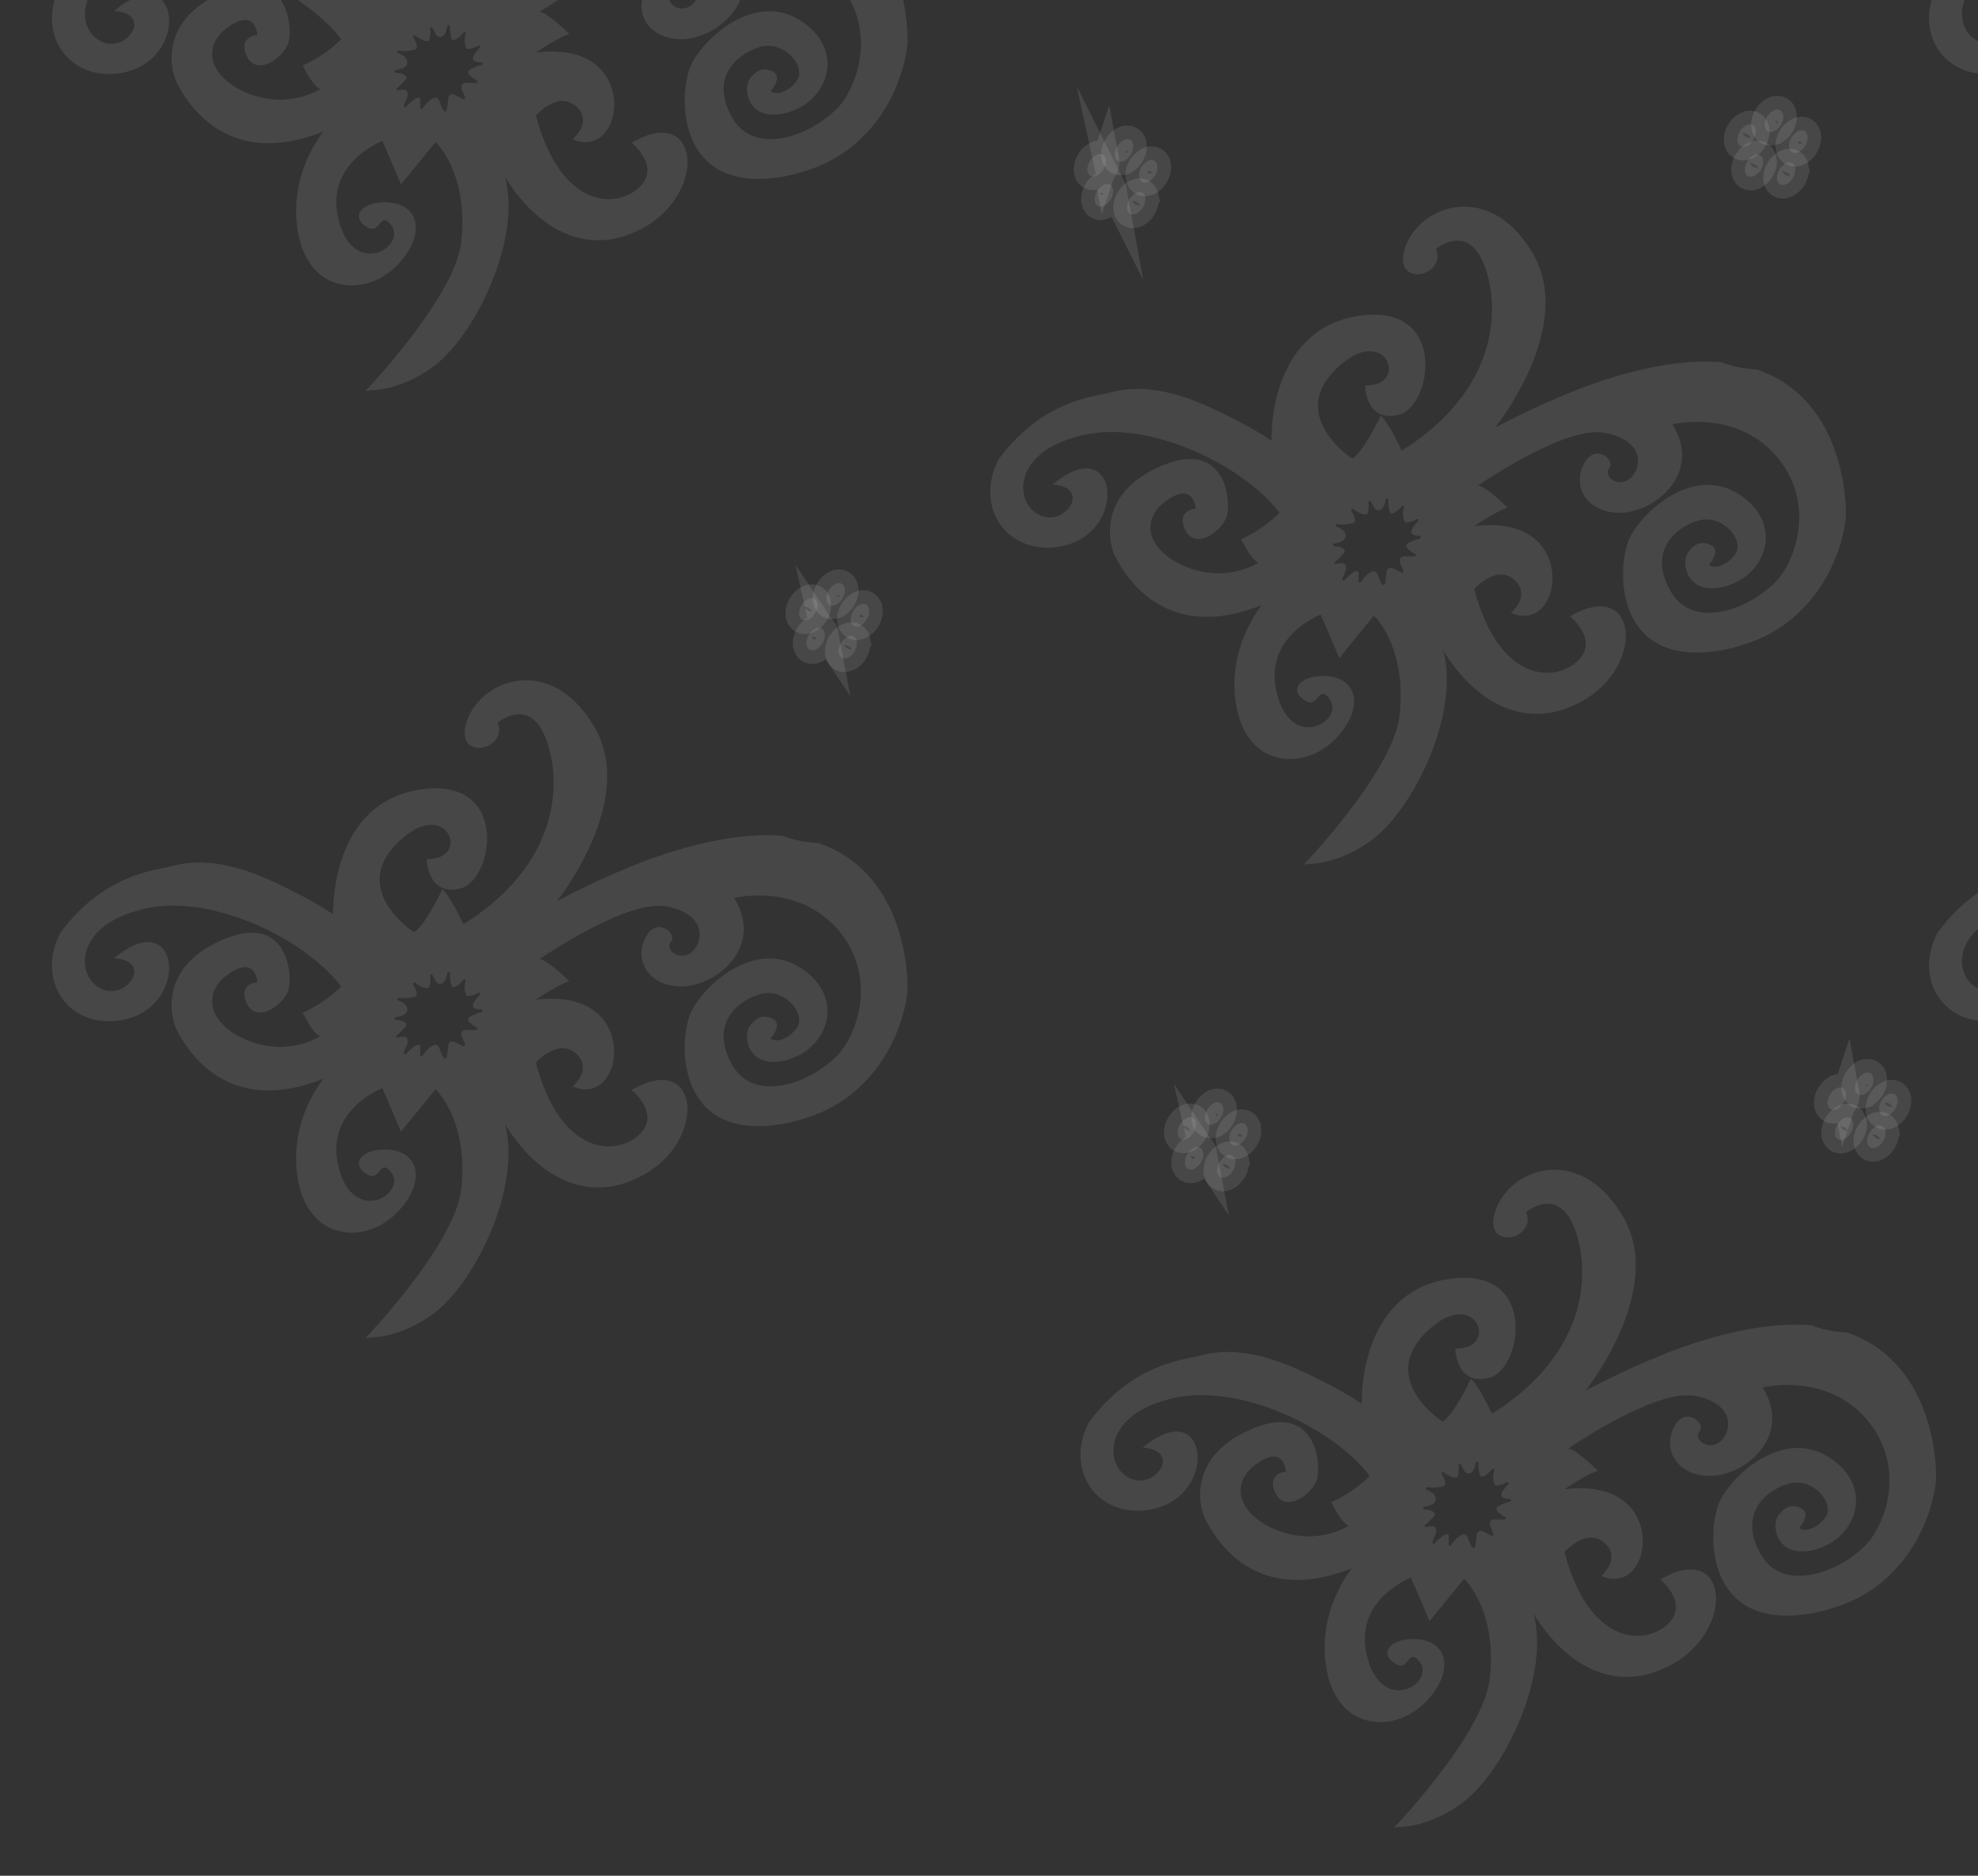 <svg width="58" height="55" viewBox="0 0 58 55" fill="none" xmlns="http://www.w3.org/2000/svg">
<rect x="0" y="0" width="58" height="55" fill="#333333" stroke="none"/>
<path d="M60.151 19.436C60.123 19.28 59.981 19.234 59.836 19.332C59.688 19.429 59.592 19.634 59.62 19.789C59.651 19.941 59.79 19.99 59.939 19.887C60.084 19.789 60.183 19.585 60.15 19.433L60.151 19.436Z" fill="white" fill-opacity="0.1" stroke="white" stroke-opacity="0.1" stroke-width="0.8" stroke-miterlimit="10"/>
<path d="M65.823 39.239C65.79 39.24 65.764 39.241 65.743 39.239C65.743 39.239 66.336 38.621 66.98 37.794C67.687 36.882 68.456 35.726 68.55 34.868C68.615 34.287 68.581 33.798 68.499 33.397C68.37 32.765 68.124 32.344 67.959 32.128C67.923 32.078 67.893 32.043 67.868 32.014C67.826 31.968 67.801 31.942 67.801 31.939L67.059 32.849L66.787 33.186L66.48 32.462L66.241 31.908C66.241 31.908 66.233 31.909 66.226 31.915C66.196 31.928 66.118 31.959 66.016 32.016C66.01 32.016 66.007 32.019 66.001 32.026C65.995 32.026 65.988 32.032 65.982 32.036C65.722 32.181 65.333 32.457 65.096 32.892C64.905 33.24 64.815 33.693 64.967 34.263C65.014 34.439 65.071 34.585 65.138 34.706C65.227 34.868 65.333 34.987 65.443 35.066C65.681 35.239 65.945 35.245 66.16 35.159C66.19 35.145 66.22 35.132 66.248 35.118C66.54 34.956 66.701 34.624 66.483 34.356C66.455 34.324 66.43 34.301 66.411 34.281C66.343 34.227 66.296 34.223 66.254 34.246C66.218 34.266 66.186 34.301 66.155 34.342C66.136 34.367 66.114 34.395 66.087 34.418C66.068 34.434 66.05 34.45 66.029 34.463C66.01 34.473 65.99 34.48 65.966 34.484C65.957 34.485 65.948 34.485 65.936 34.486C65.919 34.486 65.901 34.481 65.881 34.476C65.835 34.466 65.781 34.436 65.718 34.387C65.653 34.336 65.606 34.284 65.579 34.233C65.542 34.163 65.543 34.093 65.567 34.028C65.597 33.951 65.662 33.882 65.762 33.828C65.952 33.725 66.248 33.675 66.571 33.732C66.574 33.732 66.577 33.732 66.58 33.731C66.629 33.741 66.678 33.754 66.724 33.77C66.73 33.77 66.736 33.775 66.742 33.778C66.779 33.791 66.816 33.808 66.848 33.824C66.859 33.83 66.868 33.836 66.876 33.841C66.905 33.858 66.93 33.875 66.953 33.895C66.964 33.904 66.975 33.912 66.984 33.921C67.006 33.938 67.026 33.958 67.045 33.978C67.054 33.99 67.062 34.002 67.073 34.013C67.09 34.034 67.103 34.057 67.12 34.078C67.128 34.089 67.136 34.104 67.141 34.116C67.152 34.14 67.162 34.166 67.172 34.193C67.178 34.205 67.183 34.22 67.188 34.232C67.198 34.261 67.202 34.294 67.209 34.33C67.209 34.34 67.214 34.348 67.214 34.361C67.22 34.406 67.221 34.454 67.218 34.502C67.216 34.542 67.211 34.584 67.203 34.627C67.202 34.642 67.195 34.664 67.192 34.679C67.187 34.707 67.18 34.734 67.173 34.762C67.166 34.783 67.159 34.802 67.152 34.823C67.142 34.848 67.132 34.876 67.121 34.904C67.112 34.925 67.102 34.947 67.092 34.968C67.079 34.993 67.066 35.021 67.049 35.049C67.04 35.071 67.027 35.093 67.014 35.114C66.998 35.142 66.978 35.174 66.96 35.199C66.947 35.221 66.934 35.239 66.918 35.261C66.896 35.293 66.871 35.327 66.843 35.359C66.827 35.378 66.814 35.396 66.799 35.412C66.758 35.463 66.715 35.51 66.665 35.561C66.665 35.561 66.662 35.564 66.659 35.567C66.547 35.685 66.419 35.782 66.283 35.864C66.255 35.883 66.228 35.903 66.201 35.919C66.107 35.969 66.005 36.01 65.903 36.048C65.646 36.139 65.375 36.168 65.113 36.129C64.955 36.106 64.799 36.059 64.653 35.985C64.413 35.86 64.201 35.656 64.036 35.37C63.929 35.178 63.84 34.95 63.784 34.677C63.427 32.924 64.512 31.637 64.518 31.628C61.581 32.81 60.449 30.62 60.234 30.225C60.212 30.186 60.189 30.133 60.168 30.071C59.991 29.574 59.905 28.44 61.24 27.71C61.282 27.687 61.328 27.664 61.376 27.64C61.448 27.607 61.52 27.573 61.595 27.539C62.171 27.299 62.585 27.301 62.877 27.438C62.92 27.457 62.96 27.479 62.997 27.502C63.014 27.513 63.034 27.53 63.051 27.544C63.291 27.727 63.423 28.011 63.482 28.289C63.552 28.598 63.533 28.898 63.485 29.046C63.467 29.098 63.441 29.147 63.409 29.197C63.33 29.325 63.209 29.449 63.072 29.54C63.044 29.56 63.02 29.573 62.993 29.59C62.827 29.682 62.646 29.721 62.5 29.656C62.41 29.621 62.332 29.546 62.277 29.424C62.176 29.218 62.186 29.078 62.24 28.984C62.24 28.981 62.247 28.978 62.25 28.975C62.259 28.962 62.269 28.947 62.278 28.934C62.303 28.903 62.337 28.88 62.367 28.863C62.47 28.807 62.581 28.799 62.581 28.799C62.581 28.799 62.583 28.774 62.576 28.741C62.553 28.6 62.459 28.257 62.06 28.385C62.009 28.402 61.955 28.423 61.892 28.46C61.858 28.476 61.819 28.502 61.782 28.528C61.761 28.541 61.743 28.552 61.722 28.568C61.53 28.704 61.401 28.858 61.328 29.022C61.325 29.035 61.316 29.047 61.312 29.059C61.305 29.072 61.302 29.084 61.298 29.099C61.229 29.308 61.247 29.529 61.353 29.741C61.375 29.786 61.399 29.827 61.429 29.871C61.456 29.909 61.484 29.947 61.52 29.981C61.523 29.987 61.528 29.993 61.531 29.996C61.717 30.205 61.995 30.394 62.361 30.531C63.351 30.907 64.151 30.538 64.369 30.416C64.408 30.396 64.426 30.383 64.426 30.383C64.348 30.356 64.264 30.27 64.185 30.162C64.111 30.062 64.043 29.944 63.992 29.853C63.941 29.762 63.909 29.697 63.909 29.697C63.96 29.673 64.003 29.65 64.051 29.626C64.096 29.606 64.141 29.586 64.183 29.559C64.697 29.277 65.038 28.925 65.038 28.922C64.617 28.368 63.906 27.8 63.069 27.359C62.829 27.231 62.577 27.116 62.318 27.014C61.57 26.717 60.769 26.535 60.022 26.553C59.805 26.557 59.59 26.58 59.382 26.62C59.252 26.644 59.13 26.677 59.013 26.713C58.775 26.782 58.565 26.868 58.39 26.964C57.354 27.535 57.373 28.475 57.823 28.864C57.964 28.985 58.108 29.041 58.242 29.056C58.248 29.056 58.251 29.056 58.254 29.055L58.26 29.055C58.397 29.067 58.528 29.03 58.64 28.97C58.649 28.964 58.658 28.957 58.67 28.951C58.87 28.826 58.998 28.623 58.977 28.455C58.967 28.368 58.926 28.303 58.87 28.251C58.699 28.096 58.388 28.093 58.388 28.093C58.403 28.08 58.419 28.067 58.434 28.054C58.572 27.942 58.703 27.851 58.823 27.788C59.249 27.552 59.568 27.585 59.764 27.76C60.196 28.148 60.044 29.235 59.177 29.713C59.141 29.733 59.102 29.753 59.062 29.77C58.912 29.838 58.745 29.888 58.559 29.918C57.036 30.146 56.08 28.737 56.818 27.34C57.556 26.345 58.365 25.891 59.017 25.66C59.516 25.485 59.921 25.438 60.138 25.379C60.352 25.32 60.571 25.295 60.786 25.288C61.782 25.255 62.769 25.697 63.499 26.064C63.619 26.125 63.734 26.183 63.84 26.239C64.091 26.366 64.299 26.486 64.462 26.584C64.49 26.601 64.522 26.62 64.547 26.637C64.564 26.645 64.576 26.654 64.59 26.665C64.689 26.727 64.757 26.775 64.788 26.795C64.8 26.803 64.805 26.806 64.805 26.806C64.805 26.806 64.769 25.861 65.154 24.929C65.385 24.367 65.769 23.81 66.4 23.462C66.666 23.316 66.974 23.207 67.332 23.151C67.332 23.151 67.338 23.15 67.341 23.15C69.773 22.767 69.576 25.306 68.775 25.925C68.769 25.928 68.766 25.935 68.763 25.938C68.756 25.941 68.75 25.945 68.747 25.948C68.726 25.964 68.705 25.98 68.68 25.99C68.656 26 68.635 26.014 68.608 26.024C68.584 26.034 68.558 26.041 68.534 26.049C68.516 26.05 68.504 26.053 68.486 26.057C68.299 26.096 68.147 26.085 68.029 26.04C67.551 25.863 67.548 25.186 67.548 25.186C67.718 25.192 67.854 25.162 67.959 25.114C67.971 25.108 67.986 25.104 67.998 25.094C68.487 24.828 68.21 24.052 67.51 24.201C67.409 24.224 67.301 24.262 67.186 24.325C67.12 24.365 67.05 24.411 66.977 24.463C66.891 24.527 66.803 24.601 66.71 24.69C66.077 25.305 66.085 25.888 66.296 26.347C66.566 26.939 67.168 27.328 67.168 27.328C67.168 27.328 67.174 27.328 67.177 27.324L67.18 27.324C67.258 27.281 67.352 27.177 67.446 27.051C67.721 26.675 68.004 26.071 68.004 26.071C68.273 26.322 68.618 27.101 68.618 27.101C71.844 25.078 71.425 22.306 70.925 21.404C70.821 21.215 70.704 21.097 70.581 21.024C70.296 20.859 69.994 20.965 69.807 21.064C69.783 21.078 69.755 21.094 69.734 21.107C69.704 21.127 69.68 21.146 69.661 21.159C69.643 21.172 69.628 21.185 69.628 21.185C69.688 21.333 69.684 21.464 69.637 21.575C69.637 21.575 69.637 21.578 69.634 21.584C69.633 21.59 69.627 21.593 69.624 21.6C69.575 21.702 69.491 21.785 69.388 21.844C69.162 21.97 68.86 21.957 68.727 21.746C68.648 21.619 68.632 21.418 68.729 21.131C68.774 20.999 68.84 20.869 68.922 20.75C69.081 20.518 69.299 20.317 69.559 20.175C70.021 19.919 70.609 19.846 71.186 20.09C71.638 20.28 72.082 20.664 72.46 21.306C73.726 23.459 71.39 26.383 71.359 26.421C72.071 26.048 72.732 25.737 73.347 25.481C73.503 25.419 73.656 25.354 73.806 25.295C74.536 25.015 75.198 24.817 75.8 24.688C76.64 24.505 77.359 24.455 77.976 24.504C78.082 24.548 78.195 24.582 78.311 24.612C78.372 24.628 78.43 24.643 78.494 24.655C78.572 24.669 78.651 24.684 78.727 24.692C78.823 24.706 78.919 24.713 79.019 24.717C81.486 25.555 81.637 28.395 81.631 28.976C81.629 29.07 81.611 29.24 81.565 29.463C81.491 29.808 81.347 30.275 81.085 30.76C80.871 31.158 80.571 31.562 80.171 31.924C80.128 31.962 80.088 32.003 80.042 32.039C79.855 32.193 79.648 32.336 79.415 32.462C79.189 32.588 78.934 32.697 78.659 32.783C78.433 32.858 78.192 32.921 77.931 32.967C77.401 33.053 76.968 33.037 76.605 32.952C75.37 32.651 75.057 31.474 75.104 30.561C75.124 30.173 75.206 29.836 75.31 29.631C75.414 29.43 75.585 29.198 75.805 28.972C75.922 28.855 76.048 28.739 76.189 28.633C76.222 28.607 76.262 28.584 76.295 28.558C76.378 28.497 76.469 28.441 76.559 28.391L76.562 28.391C77.151 28.066 77.855 27.953 78.522 28.396C79.695 29.178 79.381 30.434 78.475 30.931C78.451 30.945 78.427 30.955 78.403 30.965C78.337 30.998 78.268 31.026 78.193 31.051C78.157 31.061 78.127 31.075 78.092 31.086C77.895 31.138 77.733 31.148 77.59 31.134C77.056 31.078 76.889 30.614 76.931 30.301C76.941 30.215 76.969 30.138 77.007 30.085C77.076 29.991 77.154 29.912 77.244 29.862C77.365 29.796 77.506 29.786 77.681 29.874C77.987 30.029 77.626 30.443 77.623 30.443C77.652 30.49 77.736 30.516 77.845 30.505C77.875 30.503 77.905 30.493 77.937 30.485C77.979 30.471 78.024 30.454 78.07 30.427C78.169 30.374 78.276 30.287 78.377 30.155C78.396 30.13 78.412 30.102 78.425 30.074C78.605 29.651 77.978 28.946 77.289 29.158C77.176 29.194 77.059 29.241 76.95 29.301C76.766 29.404 76.597 29.536 76.471 29.706C76.21 30.051 76.127 30.536 76.451 31.147C76.472 31.188 76.493 31.229 76.52 31.273C76.753 31.656 77.117 31.835 77.53 31.854C77.937 31.877 78.392 31.746 78.818 31.514C79.072 31.375 79.313 31.2 79.526 30.996C79.609 30.916 79.693 30.815 79.773 30.696C80.059 30.271 80.295 29.618 80.26 28.912C80.232 28.368 80.047 27.796 79.602 27.27C79.433 27.073 79.25 26.912 79.063 26.782C78.677 26.516 78.265 26.375 77.887 26.309C77.15 26.181 76.553 26.328 76.553 26.328C76.97 27.013 76.877 27.619 76.561 28.076C76.44 28.249 76.292 28.398 76.127 28.521C76.121 28.524 76.118 28.527 76.115 28.531C76.038 28.586 75.963 28.638 75.881 28.681C75.745 28.754 75.604 28.812 75.464 28.852C75.324 28.895 75.188 28.917 75.056 28.924C74.135 28.953 73.611 28.252 73.932 27.537C73.968 27.46 74.006 27.398 74.047 27.347C74.057 27.335 74.066 27.328 74.075 27.316C74.088 27.303 74.1 27.287 74.115 27.277C74.115 27.277 74.121 27.274 74.124 27.271C74.143 27.258 74.164 27.242 74.185 27.229C74.315 27.156 74.449 27.18 74.555 27.241C74.706 27.331 74.793 27.505 74.7 27.615C74.619 27.71 74.648 27.824 74.732 27.907C74.841 28.017 75.043 28.074 75.228 27.971C75.228 27.971 75.228 27.971 75.23 27.971C75.264 27.951 75.297 27.928 75.331 27.897C75.547 27.686 75.64 27.301 75.395 26.992C75.246 26.805 74.981 26.649 74.542 26.573C74.21 26.516 73.764 26.62 73.301 26.793C72.888 26.949 72.457 27.164 72.073 27.373C72.061 27.383 72.046 27.389 72.031 27.396C72.019 27.403 72.007 27.409 71.998 27.416C71.81 27.522 71.638 27.624 71.484 27.716C71.432 27.749 71.383 27.778 71.341 27.805C71.047 27.988 70.861 28.115 70.852 28.122C70.94 28.129 71.079 28.216 71.218 28.325C71.466 28.516 71.72 28.77 71.72 28.77C71.69 28.78 71.66 28.791 71.63 28.804C71.546 28.838 71.453 28.882 71.363 28.932C71.342 28.942 71.323 28.952 71.302 28.965C71.236 29.005 71.166 29.041 71.106 29.081C70.942 29.176 70.814 29.264 70.763 29.3C70.751 29.309 70.739 29.313 70.739 29.313C72.992 29.041 73.278 30.746 72.888 31.479C72.787 31.671 72.667 31.789 72.543 31.855C72.44 31.912 72.333 31.938 72.236 31.943C72.001 31.954 71.815 31.857 71.815 31.857C71.815 31.857 72.302 31.459 72.044 31.041C72.012 30.988 71.97 30.939 71.914 30.887C71.861 30.841 71.81 30.811 71.758 30.786C71.618 30.723 71.48 30.724 71.346 30.76C71.268 30.782 71.199 30.813 71.133 30.849C70.903 30.975 70.741 31.159 70.741 31.159C70.822 31.476 70.919 31.755 71.024 32.004C71.568 33.291 72.373 33.682 73.023 33.608C73.2 33.591 73.367 33.534 73.515 33.455C73.593 33.412 73.666 33.36 73.734 33.302C73.789 33.254 73.83 33.21 73.868 33.159C74.298 32.597 73.592 32.002 73.547 31.961C73.553 31.961 73.556 31.958 73.559 31.955C73.578 31.942 73.599 31.932 73.62 31.919C74.417 31.481 74.921 31.665 75.101 32.104C75.251 32.46 75.189 32.984 74.899 33.482C74.686 33.852 74.345 34.204 73.88 34.463C73.832 34.489 73.778 34.513 73.727 34.537C73.612 34.594 73.495 34.642 73.37 34.684C73.361 34.688 73.352 34.691 73.343 34.694C73.334 34.698 73.322 34.702 73.313 34.705C71.148 35.375 69.838 32.969 69.83 32.955C70.153 34.161 69.691 35.745 69.007 36.958C68.619 37.642 68.162 38.206 67.732 38.523C67.125 38.967 66.585 39.132 66.218 39.192C66.053 39.218 65.923 39.225 65.835 39.223L65.823 39.239ZM68.136 30.963C68.146 30.884 68.156 30.805 68.166 30.723C68.172 30.665 68.179 30.586 68.233 30.55C68.294 30.514 68.365 30.556 68.417 30.581C68.48 30.614 68.543 30.644 68.606 30.675C68.637 30.691 68.677 30.659 68.664 30.62C68.643 30.573 68.622 30.523 68.601 30.475C68.593 30.457 68.585 30.443 68.58 30.422C68.559 30.371 68.542 30.302 68.581 30.246C68.622 30.184 68.718 30.203 68.776 30.203C68.847 30.206 68.914 30.206 68.985 30.206C69.02 30.207 69.046 30.151 69.012 30.132C68.955 30.104 68.898 30.07 68.85 30.024C68.814 29.993 68.754 29.944 68.751 29.887C68.749 29.827 68.883 29.775 68.928 29.754C68.998 29.721 69.072 29.696 69.147 29.677C69.191 29.666 69.189 29.6 69.145 29.599C69.054 29.597 68.893 29.593 68.896 29.468C68.896 29.414 68.943 29.36 68.974 29.316C69.009 29.266 69.053 29.219 69.096 29.174C69.127 29.143 69.097 29.09 69.055 29.11C68.986 29.149 68.914 29.177 68.84 29.196C68.774 29.211 68.718 29.226 68.689 29.152C68.645 29.033 68.647 28.89 68.683 28.765C68.694 28.719 68.648 28.697 68.617 28.732C68.567 28.794 68.511 28.846 68.447 28.891C68.401 28.924 68.328 28.975 68.287 28.923C68.251 28.879 68.246 28.807 68.237 28.753C68.229 28.684 68.221 28.614 68.221 28.542C68.221 28.49 68.154 28.488 68.145 28.54C68.128 28.652 68.089 28.836 67.95 28.851C67.814 28.867 67.768 28.679 67.717 28.59C67.695 28.552 67.639 28.57 67.645 28.618C67.653 28.684 67.656 28.754 67.643 28.824C67.642 28.86 67.631 28.894 67.621 28.928C67.606 28.974 67.574 28.982 67.53 28.975C67.405 28.953 67.294 28.886 67.201 28.809C67.167 28.78 67.126 28.84 67.148 28.872C67.195 28.936 67.226 29.01 67.245 29.094C67.252 29.124 67.262 29.163 67.24 29.194C67.228 29.204 67.216 29.214 67.201 29.22C67.186 29.227 67.168 29.231 67.153 29.235C67.013 29.272 66.869 29.276 66.732 29.255C66.686 29.245 66.659 29.313 66.705 29.329C66.82 29.375 66.978 29.443 66.973 29.601C66.967 29.767 66.757 29.805 66.638 29.825C66.594 29.834 66.596 29.9 66.637 29.904C66.743 29.911 66.892 29.919 66.942 30.026C66.961 30.061 66.939 30.086 66.914 30.118C66.889 30.146 66.861 30.175 66.836 30.2C66.784 30.254 66.728 30.308 66.67 30.359C66.639 30.385 66.663 30.435 66.699 30.425C66.794 30.396 66.957 30.361 66.983 30.49C67.009 30.612 66.899 30.751 66.872 30.873C66.862 30.907 66.911 30.929 66.936 30.9C66.988 30.843 67.041 30.792 67.099 30.744C67.148 30.706 67.203 30.663 67.263 30.642C67.284 30.632 67.314 30.628 67.334 30.639C67.359 30.656 67.354 30.705 67.352 30.732C67.351 30.805 67.354 30.874 67.353 30.944C67.351 30.977 67.407 30.98 67.423 30.953C67.478 30.865 67.543 30.789 67.62 30.722C67.681 30.674 67.772 30.615 67.847 30.651C67.909 30.684 67.925 30.777 67.951 30.839C68.086 31.193 68.135 30.976 68.136 30.957L68.136 30.963Z" fill="white" fill-opacity="0.1"/>
<path d="M54.717 32.059C54.863 31.958 54.961 31.757 54.928 31.602C54.899 31.45 54.757 31.401 54.611 31.498C54.463 31.599 54.366 31.806 54.396 31.955C54.427 32.107 54.566 32.156 54.714 32.059L54.717 32.059Z" fill="white" fill-opacity="0.1" stroke="white" stroke-opacity="0.1" stroke-width="0.8" stroke-miterlimit="10"/>
<path d="M54.125 32.04C54.096 31.885 53.954 31.839 53.809 31.936C53.661 32.034 53.565 32.238 53.593 32.393C53.622 32.546 53.765 32.589 53.911 32.491C54.059 32.394 54.155 32.19 54.126 32.037L54.125 32.04Z" fill="white" fill-opacity="0.1" stroke="white" stroke-opacity="0.1" stroke-width="0.8" stroke-miterlimit="10"/>
<path d="M55.639 32.213C55.607 32.061 55.468 32.012 55.319 32.116C55.173 32.213 55.075 32.417 55.109 32.569C55.137 32.725 55.279 32.771 55.425 32.673C55.57 32.576 55.669 32.371 55.64 32.216L55.639 32.213Z" fill="white" fill-opacity="0.1" stroke="white" stroke-opacity="0.1" stroke-width="0.8" stroke-miterlimit="10"/>
<path d="M54.34 32.917C54.312 32.762 54.17 32.716 54.024 32.813C53.877 32.911 53.78 33.115 53.809 33.27C53.84 33.422 53.979 33.472 54.129 33.368C54.274 33.271 54.372 33.066 54.339 32.914L54.34 32.917Z" fill="white" fill-opacity="0.1" stroke="white" stroke-opacity="0.1" stroke-width="0.8" stroke-miterlimit="10"/>
<path d="M55.285 33.153C55.257 33.001 55.115 32.952 54.968 33.055C54.821 33.153 54.725 33.357 54.754 33.509C54.783 33.661 54.924 33.71 55.072 33.613C55.218 33.512 55.311 33.311 55.282 33.156L55.285 33.153Z" fill="white" fill-opacity="0.1" stroke="white" stroke-opacity="0.1" stroke-width="0.8" stroke-miterlimit="10"/>
<path d="M35.656 32.93C35.802 32.829 35.9 32.628 35.867 32.473C35.838 32.321 35.696 32.272 35.551 32.369C35.402 32.47 35.305 32.677 35.335 32.826C35.367 32.978 35.506 33.027 35.654 32.93L35.656 32.93Z" fill="white" fill-opacity="0.1" stroke="white" stroke-opacity="0.1" stroke-width="0.8" stroke-miterlimit="10"/>
<path d="M35.067 32.911C35.038 32.756 34.896 32.71 34.75 32.807C34.602 32.905 34.506 33.109 34.535 33.264C34.564 33.417 34.707 33.46 34.852 33.362C35 33.265 35.096 33.061 35.067 32.908L35.067 32.911Z" fill="white" fill-opacity="0.1" stroke="white" stroke-opacity="0.1" stroke-width="0.8" stroke-miterlimit="10"/>
<path d="M36.58 33.081C36.549 32.929 36.41 32.88 36.261 32.983C36.115 33.081 36.017 33.285 36.051 33.437C36.079 33.593 36.221 33.639 36.367 33.541C36.512 33.444 36.61 33.239 36.582 33.084L36.58 33.081Z" fill="white" fill-opacity="0.1" stroke="white" stroke-opacity="0.1" stroke-width="0.8" stroke-miterlimit="10"/>
<path d="M35.282 33.788C35.253 33.633 35.111 33.587 34.966 33.684C34.818 33.782 34.722 33.986 34.75 34.141C34.782 34.294 34.921 34.343 35.07 34.239C35.215 34.142 35.314 33.937 35.28 33.785L35.282 33.788Z" fill="white" fill-opacity="0.1" stroke="white" stroke-opacity="0.1" stroke-width="0.8" stroke-miterlimit="10"/>
<path d="M36.224 34.021C36.195 33.868 36.054 33.819 35.907 33.923C35.76 34.02 35.664 34.225 35.693 34.377C35.722 34.529 35.863 34.578 36.011 34.481C36.157 34.38 36.249 34.179 36.221 34.024L36.224 34.021Z" fill="white" fill-opacity="0.1" stroke="white" stroke-opacity="0.1" stroke-width="0.8" stroke-miterlimit="10"/>
<path d="M40.959 53.586C40.926 53.587 40.9 53.588 40.879 53.586C40.879 53.586 41.471 52.968 42.115 52.142C42.822 51.23 43.591 50.074 43.684 49.217C43.749 48.636 43.715 48.148 43.632 47.747C43.502 47.115 43.256 46.695 43.091 46.479C43.055 46.429 43.024 46.394 42.999 46.365C42.958 46.319 42.932 46.293 42.933 46.29L42.191 47.2L41.918 47.536L41.611 46.813L41.371 46.26C41.371 46.26 41.362 46.26 41.356 46.266C41.326 46.28 41.248 46.311 41.145 46.367C41.139 46.367 41.136 46.371 41.13 46.377C41.124 46.377 41.118 46.384 41.112 46.387C40.852 46.533 40.462 46.809 40.226 47.243C40.035 47.591 39.945 48.043 40.098 48.613C40.145 48.789 40.202 48.935 40.27 49.056C40.359 49.218 40.464 49.336 40.575 49.416C40.813 49.589 41.077 49.594 41.293 49.508C41.323 49.495 41.353 49.481 41.38 49.468C41.673 49.305 41.834 48.974 41.615 48.706C41.587 48.674 41.562 48.651 41.543 48.631C41.475 48.577 41.428 48.573 41.386 48.596C41.349 48.616 41.318 48.651 41.287 48.692C41.268 48.717 41.246 48.745 41.218 48.768C41.2 48.784 41.182 48.8 41.16 48.813C41.142 48.823 41.121 48.83 41.098 48.834C41.089 48.834 41.08 48.835 41.068 48.836C41.051 48.836 41.033 48.831 41.013 48.826C40.966 48.816 40.912 48.786 40.85 48.737C40.785 48.686 40.738 48.634 40.711 48.584C40.673 48.513 40.674 48.443 40.697 48.379C40.728 48.302 40.793 48.232 40.893 48.179C41.083 48.076 41.379 48.025 41.703 48.082C41.706 48.082 41.708 48.082 41.711 48.082C41.761 48.091 41.81 48.104 41.856 48.12C41.862 48.12 41.868 48.126 41.873 48.128C41.911 48.142 41.948 48.158 41.98 48.175C41.991 48.18 42 48.186 42.008 48.191C42.037 48.208 42.063 48.225 42.085 48.245C42.096 48.254 42.108 48.262 42.116 48.271C42.139 48.288 42.158 48.308 42.178 48.328C42.186 48.34 42.194 48.352 42.206 48.363C42.222 48.384 42.236 48.407 42.252 48.428C42.26 48.439 42.269 48.454 42.274 48.466C42.284 48.489 42.295 48.516 42.305 48.543C42.31 48.555 42.316 48.57 42.321 48.581C42.331 48.611 42.335 48.644 42.342 48.68C42.342 48.689 42.347 48.698 42.347 48.71C42.353 48.755 42.354 48.804 42.351 48.852C42.349 48.892 42.344 48.934 42.336 48.977C42.335 48.992 42.328 49.014 42.325 49.029C42.32 49.056 42.313 49.084 42.306 49.111C42.299 49.133 42.292 49.151 42.285 49.173C42.275 49.198 42.265 49.225 42.255 49.253C42.245 49.275 42.235 49.296 42.225 49.318C42.212 49.343 42.199 49.371 42.183 49.399C42.173 49.42 42.16 49.442 42.147 49.464C42.131 49.492 42.112 49.523 42.093 49.548C42.08 49.57 42.067 49.589 42.052 49.611C42.029 49.642 42.004 49.676 41.976 49.708C41.961 49.727 41.948 49.746 41.932 49.761C41.892 49.812 41.848 49.859 41.799 49.91C41.799 49.91 41.795 49.913 41.792 49.916C41.681 50.034 41.553 50.131 41.416 50.213C41.389 50.232 41.361 50.252 41.334 50.268C41.24 50.318 41.139 50.359 41.037 50.397C40.779 50.489 40.508 50.517 40.245 50.478C40.088 50.455 39.931 50.408 39.785 50.334C39.545 50.209 39.332 50.005 39.167 49.72C39.059 49.528 38.971 49.3 38.914 49.027C38.556 47.276 39.64 45.989 39.646 45.98C36.707 47.162 35.572 44.973 35.357 44.578C35.335 44.54 35.311 44.487 35.291 44.424C35.113 43.928 35.026 42.795 36.361 42.065C36.404 42.042 36.449 42.019 36.497 41.995C36.569 41.962 36.642 41.928 36.717 41.894C37.293 41.654 37.707 41.656 38 41.793C38.043 41.812 38.083 41.834 38.12 41.856C38.137 41.868 38.157 41.885 38.174 41.899C38.414 42.081 38.547 42.365 38.606 42.643C38.676 42.951 38.658 43.252 38.609 43.399C38.592 43.451 38.566 43.501 38.534 43.551C38.454 43.679 38.334 43.803 38.197 43.894C38.169 43.913 38.145 43.927 38.118 43.943C37.952 44.036 37.77 44.075 37.624 44.009C37.535 43.974 37.456 43.899 37.401 43.778C37.299 43.571 37.309 43.432 37.364 43.338C37.364 43.335 37.37 43.332 37.373 43.329C37.383 43.316 37.392 43.301 37.402 43.288C37.427 43.257 37.46 43.234 37.49 43.217C37.593 43.161 37.705 43.153 37.705 43.153C37.705 43.153 37.706 43.128 37.699 43.095C37.677 42.954 37.583 42.611 37.183 42.739C37.132 42.757 37.078 42.778 37.014 42.814C36.981 42.831 36.942 42.857 36.905 42.883C36.884 42.896 36.866 42.906 36.844 42.922C36.652 43.058 36.524 43.213 36.451 43.376C36.448 43.389 36.438 43.401 36.435 43.413C36.428 43.426 36.425 43.438 36.421 43.453C36.352 43.663 36.37 43.882 36.477 44.095C36.498 44.139 36.523 44.18 36.553 44.224C36.58 44.262 36.608 44.3 36.644 44.335C36.647 44.341 36.652 44.346 36.655 44.349C36.841 44.558 37.12 44.747 37.486 44.884C38.478 45.259 39.278 44.891 39.495 44.769C39.535 44.749 39.553 44.736 39.553 44.736C39.475 44.709 39.391 44.622 39.311 44.514C39.237 44.415 39.169 44.297 39.118 44.206C39.067 44.115 39.035 44.05 39.035 44.05C39.086 44.026 39.129 44.003 39.177 43.98C39.222 43.959 39.267 43.939 39.309 43.913C39.823 43.631 40.164 43.279 40.164 43.276C39.742 42.721 39.031 42.154 38.192 41.714C37.952 41.586 37.699 41.471 37.44 41.369C36.691 41.073 35.889 40.891 35.142 40.909C34.924 40.913 34.709 40.936 34.501 40.976C34.37 41 34.248 41.033 34.132 41.069C33.893 41.138 33.683 41.224 33.508 41.32C32.472 41.89 32.492 42.83 32.943 43.219C33.083 43.34 33.227 43.396 33.362 43.411C33.368 43.41 33.371 43.41 33.374 43.41L33.38 43.41C33.517 43.421 33.648 43.385 33.76 43.325C33.769 43.319 33.778 43.312 33.79 43.305C33.99 43.181 34.118 42.978 34.097 42.81C34.087 42.722 34.046 42.658 33.99 42.606C33.819 42.451 33.507 42.448 33.507 42.448C33.523 42.435 33.538 42.422 33.553 42.41C33.691 42.297 33.822 42.206 33.943 42.143C34.369 41.908 34.687 41.941 34.884 42.115C35.317 42.503 35.166 43.59 34.298 44.067C34.262 44.087 34.223 44.107 34.184 44.124C34.033 44.192 33.866 44.242 33.68 44.272C32.155 44.5 31.198 43.092 31.935 41.696C32.673 40.701 33.483 40.248 34.135 40.017C34.634 39.841 35.039 39.795 35.257 39.736C35.471 39.677 35.69 39.651 35.905 39.644C36.902 39.611 37.891 40.053 38.621 40.42C38.742 40.481 38.856 40.539 38.962 40.594C39.214 40.721 39.423 40.841 39.585 40.939C39.614 40.956 39.645 40.975 39.671 40.992C39.688 41 39.699 41.009 39.713 41.02C39.813 41.082 39.881 41.13 39.913 41.15C39.924 41.158 39.93 41.161 39.93 41.161C39.93 41.161 39.892 40.216 40.277 39.285C40.508 38.723 40.891 38.166 41.523 37.818C41.788 37.672 42.097 37.564 42.455 37.507C42.455 37.507 42.461 37.507 42.464 37.507C44.898 37.123 44.703 39.66 43.902 40.28C43.896 40.283 43.893 40.289 43.889 40.292C43.883 40.296 43.877 40.299 43.874 40.302C43.853 40.318 43.832 40.335 43.807 40.345C43.783 40.355 43.762 40.368 43.735 40.379C43.711 40.389 43.684 40.396 43.661 40.403C43.643 40.404 43.631 40.408 43.613 40.412C43.426 40.451 43.274 40.44 43.156 40.394C42.677 40.218 42.673 39.541 42.673 39.541C42.843 39.548 42.98 39.517 43.085 39.469C43.097 39.463 43.112 39.459 43.124 39.449C43.613 39.184 43.335 38.408 42.634 38.557C42.533 38.58 42.425 38.618 42.311 38.681C42.244 38.721 42.174 38.767 42.101 38.819C42.016 38.883 41.927 38.957 41.834 39.046C41.201 39.66 41.21 40.243 41.422 40.702C41.691 41.294 42.295 41.682 42.295 41.682C42.295 41.682 42.301 41.682 42.304 41.678L42.307 41.678C42.385 41.635 42.479 41.531 42.573 41.405C42.848 41.029 43.131 40.426 43.131 40.426C43.4 40.676 43.746 41.455 43.746 41.455C46.974 39.433 46.552 36.662 46.051 35.761C45.946 35.572 45.828 35.454 45.705 35.381C45.42 35.217 45.118 35.322 44.931 35.422C44.907 35.435 44.879 35.452 44.858 35.465C44.828 35.484 44.803 35.504 44.785 35.517C44.767 35.53 44.751 35.542 44.751 35.542C44.811 35.691 44.808 35.821 44.761 35.932C44.761 35.932 44.761 35.935 44.758 35.941C44.757 35.947 44.751 35.951 44.748 35.957C44.699 36.059 44.615 36.142 44.513 36.201C44.286 36.327 43.984 36.314 43.85 36.103C43.772 35.977 43.755 35.775 43.852 35.489C43.897 35.357 43.962 35.227 44.045 35.108C44.203 34.876 44.422 34.675 44.682 34.533C45.144 34.278 45.732 34.204 46.311 34.448C46.762 34.638 47.207 35.022 47.586 35.663C48.856 37.815 46.52 40.737 46.489 40.775C47.201 40.402 47.863 40.091 48.478 39.835C48.634 39.773 48.787 39.708 48.937 39.649C49.668 39.369 50.33 39.171 50.933 39.042C51.773 38.859 52.493 38.809 53.11 38.858C53.217 38.901 53.33 38.935 53.446 38.966C53.507 38.981 53.565 38.996 53.629 39.008C53.707 39.023 53.786 39.037 53.862 39.046C53.958 39.059 54.055 39.067 54.154 39.071C56.624 39.907 56.778 42.745 56.772 43.326C56.77 43.42 56.753 43.59 56.707 43.813C56.633 44.158 56.49 44.625 56.227 45.109C56.013 45.507 55.714 45.911 55.314 46.272C55.271 46.311 55.23 46.352 55.185 46.388C54.998 46.542 54.791 46.685 54.558 46.811C54.331 46.937 54.076 47.046 53.802 47.132C53.575 47.206 53.333 47.269 53.073 47.315C52.542 47.401 52.108 47.386 51.745 47.301C50.509 47.001 50.195 45.824 50.241 44.912C50.26 44.524 50.342 44.187 50.446 43.983C50.55 43.781 50.721 43.549 50.941 43.324C51.058 43.206 51.184 43.091 51.325 42.984C51.359 42.959 51.398 42.936 51.432 42.91C51.514 42.848 51.605 42.792 51.696 42.743L51.699 42.743C52.288 42.418 52.993 42.305 53.661 42.748C54.835 43.529 54.522 44.784 53.616 45.281C53.592 45.294 53.567 45.304 53.543 45.315C53.477 45.348 53.408 45.376 53.334 45.4C53.298 45.411 53.268 45.425 53.232 45.436C53.035 45.487 52.873 45.498 52.73 45.484C52.195 45.428 52.028 44.965 52.07 44.651C52.08 44.566 52.107 44.489 52.145 44.436C52.215 44.342 52.292 44.262 52.383 44.213C52.503 44.146 52.645 44.136 52.82 44.225C53.126 44.379 52.765 44.793 52.762 44.793C52.792 44.84 52.876 44.866 52.985 44.855C53.014 44.853 53.044 44.843 53.077 44.835C53.119 44.821 53.164 44.804 53.209 44.777C53.309 44.724 53.416 44.637 53.517 44.505C53.535 44.48 53.551 44.452 53.565 44.425C53.745 44.002 53.116 43.297 52.427 43.509C52.313 43.545 52.196 43.593 52.088 43.652C51.903 43.755 51.735 43.887 51.609 44.056C51.348 44.402 51.265 44.886 51.589 45.497C51.611 45.538 51.632 45.579 51.659 45.623C51.893 46.005 52.257 46.184 52.67 46.204C53.077 46.226 53.533 46.095 53.959 45.863C54.213 45.724 54.454 45.549 54.667 45.345C54.75 45.265 54.835 45.165 54.914 45.046C55.2 44.621 55.436 43.968 55.401 43.262C55.372 42.719 55.186 42.148 54.74 41.622C54.571 41.425 54.388 41.264 54.2 41.134C53.814 40.868 53.401 40.728 53.023 40.662C52.286 40.534 51.688 40.681 51.688 40.681C52.106 41.365 52.014 41.971 51.697 42.428C51.576 42.6 51.428 42.75 51.263 42.873C51.257 42.876 51.254 42.879 51.251 42.882C51.175 42.937 51.099 42.989 51.017 43.033C50.881 43.106 50.74 43.164 50.6 43.204C50.46 43.247 50.324 43.269 50.191 43.275C49.27 43.304 48.744 42.604 49.065 41.89C49.101 41.813 49.14 41.75 49.18 41.7C49.19 41.688 49.199 41.681 49.208 41.669C49.221 41.656 49.233 41.64 49.248 41.63C49.248 41.63 49.255 41.627 49.258 41.624C49.276 41.611 49.297 41.595 49.319 41.581C49.449 41.509 49.583 41.532 49.688 41.594C49.839 41.683 49.928 41.858 49.834 41.968C49.753 42.062 49.782 42.176 49.866 42.26C49.975 42.369 50.178 42.426 50.362 42.323C50.362 42.323 50.362 42.323 50.365 42.323C50.399 42.303 50.432 42.281 50.466 42.249C50.682 42.039 50.775 41.653 50.529 41.345C50.38 41.158 50.114 41.002 49.675 40.926C49.343 40.87 48.897 40.973 48.433 41.147C48.019 41.303 47.588 41.517 47.205 41.726C47.193 41.736 47.178 41.742 47.163 41.749C47.15 41.756 47.138 41.762 47.129 41.769C46.942 41.875 46.769 41.977 46.615 42.069C46.563 42.102 46.514 42.131 46.472 42.157C46.178 42.341 45.992 42.468 45.983 42.474C46.071 42.482 46.211 42.569 46.349 42.678C46.598 42.868 46.852 43.122 46.852 43.122C46.823 43.132 46.793 43.143 46.763 43.157C46.679 43.191 46.585 43.235 46.495 43.284C46.474 43.294 46.456 43.304 46.434 43.318C46.368 43.357 46.298 43.394 46.237 43.433C46.074 43.529 45.946 43.616 45.895 43.652C45.882 43.662 45.87 43.665 45.87 43.665C48.126 43.393 48.413 45.097 48.024 45.829C47.923 46.022 47.802 46.139 47.679 46.206C47.576 46.262 47.469 46.288 47.372 46.293C47.136 46.305 46.95 46.208 46.95 46.208C46.95 46.208 47.437 45.809 47.179 45.392C47.146 45.34 47.105 45.29 47.049 45.238C46.995 45.193 46.944 45.162 46.892 45.137C46.751 45.074 46.613 45.075 46.479 45.112C46.402 45.133 46.333 45.164 46.266 45.2C46.036 45.327 45.874 45.51 45.874 45.51C45.956 45.826 46.053 46.106 46.158 46.355C46.705 47.641 47.51 48.031 48.16 47.958C48.338 47.94 48.505 47.884 48.653 47.804C48.731 47.761 48.805 47.709 48.872 47.651C48.927 47.603 48.968 47.559 49.006 47.509C49.436 46.947 48.729 46.352 48.684 46.312C48.69 46.311 48.693 46.308 48.696 46.305C48.714 46.292 48.735 46.282 48.757 46.269C49.554 45.831 50.059 46.015 50.24 46.454C50.389 46.81 50.328 47.333 50.038 47.831C49.826 48.201 49.485 48.553 49.019 48.811C48.971 48.838 48.917 48.862 48.866 48.885C48.751 48.942 48.634 48.99 48.509 49.032C48.5 49.036 48.491 49.039 48.482 49.043C48.473 49.046 48.461 49.05 48.452 49.053C46.285 49.724 44.973 47.319 44.965 47.305C45.289 48.511 44.827 50.093 44.143 51.306C43.756 51.99 43.299 52.553 42.869 52.87C42.262 53.314 41.722 53.479 41.355 53.539C41.189 53.565 41.059 53.572 40.971 53.57L40.959 53.586ZM43.264 45.315C43.273 45.236 43.283 45.157 43.293 45.075C43.299 45.017 43.306 44.938 43.361 44.902C43.421 44.866 43.493 44.908 43.544 44.933C43.607 44.966 43.67 44.996 43.734 45.026C43.765 45.043 43.805 45.011 43.792 44.972C43.771 44.925 43.75 44.874 43.729 44.827C43.721 44.809 43.713 44.795 43.708 44.774C43.687 44.723 43.67 44.655 43.708 44.598C43.749 44.536 43.845 44.555 43.904 44.556C43.974 44.558 44.042 44.558 44.113 44.558C44.148 44.559 44.174 44.503 44.14 44.484C44.083 44.456 44.025 44.423 43.978 44.377C43.941 44.345 43.882 44.297 43.879 44.239C43.876 44.179 44.011 44.127 44.056 44.107C44.125 44.073 44.2 44.048 44.274 44.03C44.319 44.019 44.316 43.952 44.272 43.951C44.181 43.95 44.02 43.945 44.023 43.821C44.023 43.767 44.07 43.713 44.102 43.669C44.136 43.619 44.18 43.572 44.223 43.527C44.254 43.495 44.225 43.442 44.182 43.463C44.113 43.502 44.041 43.53 43.967 43.549C43.901 43.564 43.845 43.579 43.816 43.505C43.772 43.386 43.773 43.243 43.809 43.118C43.82 43.072 43.774 43.05 43.743 43.085C43.693 43.148 43.638 43.199 43.574 43.244C43.528 43.276 43.455 43.328 43.413 43.276C43.377 43.232 43.372 43.16 43.363 43.106C43.355 43.037 43.346 42.968 43.347 42.895C43.347 42.844 43.279 42.841 43.271 42.893C43.254 43.005 43.215 43.189 43.076 43.205C42.94 43.22 42.894 43.032 42.842 42.944C42.821 42.905 42.764 42.923 42.77 42.971C42.779 43.038 42.781 43.107 42.769 43.177C42.767 43.213 42.757 43.247 42.746 43.281C42.732 43.327 42.699 43.335 42.656 43.328C42.53 43.306 42.419 43.239 42.326 43.162C42.292 43.134 42.251 43.193 42.273 43.225C42.32 43.289 42.351 43.364 42.37 43.447C42.378 43.477 42.388 43.516 42.365 43.547C42.353 43.557 42.341 43.567 42.326 43.573C42.311 43.58 42.293 43.584 42.278 43.588C42.138 43.625 41.994 43.629 41.857 43.608C41.811 43.598 41.784 43.666 41.83 43.682C41.945 43.728 42.103 43.796 42.098 43.953C42.093 44.12 41.882 44.157 41.764 44.178C41.719 44.186 41.722 44.253 41.763 44.257C41.868 44.264 42.018 44.272 42.068 44.378C42.087 44.414 42.065 44.439 42.04 44.47C42.015 44.499 41.987 44.527 41.962 44.553C41.91 44.607 41.854 44.661 41.796 44.712C41.765 44.738 41.789 44.788 41.825 44.777C41.92 44.748 42.084 44.713 42.109 44.842C42.136 44.965 42.026 45.103 41.999 45.225C41.989 45.259 42.037 45.281 42.062 45.252C42.115 45.195 42.168 45.145 42.226 45.096C42.275 45.058 42.33 45.016 42.39 44.995C42.411 44.985 42.44 44.98 42.46 44.991C42.486 45.008 42.48 45.057 42.479 45.084C42.478 45.157 42.481 45.226 42.48 45.296C42.479 45.329 42.534 45.332 42.55 45.304C42.605 45.217 42.67 45.141 42.747 45.074C42.808 45.026 42.899 44.967 42.974 45.003C43.037 45.036 43.053 45.129 43.079 45.191C43.214 45.544 43.263 45.328 43.264 45.309L43.264 45.315Z" fill="white" fill-opacity="0.1"/>
<path d="M24.558 17.706C24.704 17.606 24.802 17.404 24.769 17.25C24.74 17.097 24.598 17.048 24.453 17.146C24.304 17.246 24.207 17.453 24.237 17.603C24.268 17.755 24.408 17.804 24.556 17.706L24.558 17.706Z" fill="white" fill-opacity="0.1" stroke="white" stroke-opacity="0.1" stroke-width="0.8" stroke-miterlimit="10"/>
<path d="M23.968 17.688C23.939 17.533 23.797 17.486 23.651 17.584C23.503 17.682 23.407 17.886 23.436 18.041C23.465 18.193 23.608 18.236 23.753 18.139C23.901 18.041 23.997 17.837 23.968 17.685L23.968 17.688Z" fill="white" fill-opacity="0.1" stroke="white" stroke-opacity="0.1" stroke-width="0.8" stroke-miterlimit="10"/>
<path d="M25.481 17.858C25.45 17.706 25.311 17.657 25.162 17.76C25.016 17.858 24.918 18.062 24.951 18.214C24.98 18.369 25.122 18.415 25.267 18.318C25.413 18.22 25.511 18.016 25.483 17.861L25.481 17.858Z" fill="white" fill-opacity="0.1" stroke="white" stroke-opacity="0.1" stroke-width="0.8" stroke-miterlimit="10"/>
<path d="M24.183 18.565C24.154 18.41 24.012 18.363 23.866 18.461C23.719 18.558 23.623 18.763 23.651 18.918C23.682 19.07 23.822 19.119 23.971 19.016C24.116 18.918 24.215 18.714 24.181 18.562L24.183 18.565Z" fill="white" fill-opacity="0.1" stroke="white" stroke-opacity="0.1" stroke-width="0.8" stroke-miterlimit="10"/>
<path d="M25.125 18.797C25.096 18.645 24.955 18.596 24.808 18.699C24.661 18.797 24.565 19.001 24.594 19.154C24.623 19.306 24.764 19.355 24.912 19.257C25.058 19.157 25.15 18.956 25.122 18.8L25.125 18.797Z" fill="white" fill-opacity="0.1" stroke="white" stroke-opacity="0.1" stroke-width="0.8" stroke-miterlimit="10"/>
<path d="M10.798 39.233C10.766 39.235 10.739 39.236 10.719 39.234C10.719 39.234 11.311 38.616 11.955 37.789C12.662 36.878 13.431 35.722 13.524 34.865C13.589 34.284 13.554 33.796 13.472 33.395C13.342 32.763 13.096 32.342 12.93 32.127C12.895 32.077 12.864 32.042 12.839 32.013C12.797 31.967 12.772 31.941 12.772 31.938L12.03 32.847L11.758 33.184L11.45 32.461L11.211 31.907C11.211 31.907 11.202 31.908 11.196 31.914C11.166 31.928 11.088 31.959 10.985 32.015C10.979 32.015 10.976 32.018 10.97 32.025C10.964 32.025 10.958 32.031 10.952 32.035C10.692 32.18 10.302 32.456 10.066 32.891C9.875 33.239 9.785 33.691 9.938 34.261C9.985 34.437 10.042 34.583 10.11 34.703C10.198 34.865 10.304 34.984 10.415 35.063C10.653 35.236 10.917 35.242 11.133 35.156C11.163 35.142 11.193 35.129 11.22 35.115C11.513 34.953 11.674 34.622 11.455 34.354C11.427 34.322 11.402 34.299 11.383 34.279C11.315 34.225 11.268 34.221 11.226 34.244C11.189 34.264 11.158 34.299 11.127 34.34C11.108 34.365 11.086 34.393 11.058 34.416C11.04 34.431 11.021 34.447 11 34.461C10.982 34.471 10.961 34.478 10.938 34.482C10.929 34.482 10.92 34.483 10.908 34.483C10.89 34.484 10.873 34.479 10.853 34.474C10.806 34.464 10.752 34.433 10.69 34.385C10.625 34.334 10.577 34.282 10.551 34.231C10.513 34.161 10.514 34.091 10.537 34.026C10.568 33.949 10.633 33.88 10.732 33.826C10.923 33.724 11.219 33.673 11.542 33.73C11.545 33.73 11.548 33.73 11.551 33.729C11.601 33.739 11.65 33.752 11.696 33.768C11.702 33.767 11.708 33.773 11.713 33.776C11.751 33.789 11.788 33.806 11.82 33.822C11.831 33.828 11.84 33.833 11.848 33.839C11.877 33.856 11.902 33.873 11.925 33.893C11.936 33.901 11.948 33.91 11.956 33.919C11.979 33.936 11.998 33.956 12.018 33.976C12.026 33.988 12.034 33.999 12.045 34.011C12.062 34.031 12.075 34.055 12.092 34.075C12.1 34.087 12.108 34.102 12.114 34.114C12.124 34.137 12.135 34.164 12.145 34.191C12.15 34.203 12.155 34.217 12.161 34.229C12.171 34.259 12.175 34.292 12.182 34.328C12.182 34.337 12.187 34.346 12.187 34.358C12.193 34.403 12.194 34.451 12.191 34.5C12.189 34.539 12.184 34.582 12.176 34.625C12.175 34.64 12.168 34.661 12.165 34.676C12.16 34.704 12.153 34.731 12.146 34.759C12.139 34.781 12.132 34.799 12.125 34.821C12.115 34.845 12.105 34.873 12.095 34.901C12.085 34.922 12.075 34.944 12.065 34.966C12.052 34.99 12.039 35.018 12.023 35.046C12.013 35.068 12 35.09 11.987 35.111C11.971 35.139 11.952 35.171 11.933 35.196C11.92 35.218 11.907 35.236 11.892 35.258C11.869 35.29 11.844 35.324 11.816 35.356C11.8 35.374 11.788 35.393 11.772 35.409C11.732 35.459 11.688 35.507 11.638 35.558C11.638 35.558 11.635 35.561 11.632 35.564C11.521 35.681 11.392 35.778 11.256 35.861C11.229 35.88 11.201 35.899 11.174 35.916C11.08 35.966 10.978 36.007 10.877 36.045C10.619 36.136 10.348 36.164 10.085 36.126C9.928 36.103 9.771 36.056 9.625 35.982C9.385 35.857 9.172 35.653 9.007 35.367C8.899 35.176 8.811 34.947 8.754 34.675C8.395 32.923 9.479 31.637 9.486 31.628C6.547 32.81 5.412 30.621 5.197 30.226C5.175 30.188 5.151 30.135 5.131 30.072C4.953 29.576 4.866 28.443 6.201 27.713C6.244 27.69 6.289 27.666 6.337 27.643C6.409 27.609 6.482 27.576 6.557 27.542C7.133 27.302 7.547 27.303 7.84 27.44C7.883 27.459 7.923 27.482 7.96 27.504C7.977 27.515 7.997 27.532 8.014 27.547C8.254 27.729 8.387 28.013 8.446 28.291C8.516 28.599 8.498 28.899 8.449 29.047C8.432 29.099 8.406 29.149 8.374 29.199C8.294 29.326 8.173 29.45 8.037 29.542C8.009 29.561 7.985 29.574 7.958 29.591C7.792 29.683 7.61 29.723 7.464 29.657C7.375 29.622 7.296 29.547 7.24 29.426C7.139 29.219 7.149 29.079 7.204 28.986C7.204 28.983 7.21 28.98 7.213 28.977C7.223 28.964 7.232 28.948 7.242 28.936C7.267 28.904 7.3 28.882 7.33 28.865C7.433 28.809 7.545 28.8 7.545 28.8C7.545 28.8 7.546 28.776 7.539 28.743C7.517 28.602 7.423 28.259 7.022 28.387C6.972 28.405 6.918 28.425 6.854 28.462C6.821 28.478 6.781 28.505 6.745 28.53C6.724 28.544 6.706 28.553 6.684 28.57C6.492 28.706 6.364 28.86 6.291 29.024C6.288 29.036 6.278 29.049 6.275 29.061C6.268 29.074 6.265 29.086 6.261 29.101C6.192 29.31 6.21 29.53 6.317 29.743C6.338 29.787 6.362 29.828 6.392 29.872C6.42 29.91 6.447 29.948 6.484 29.983C6.486 29.988 6.492 29.994 6.495 29.997C6.681 30.206 6.96 30.395 7.326 30.532C8.318 30.907 9.118 30.539 9.335 30.416C9.374 30.396 9.393 30.383 9.393 30.383C9.315 30.357 9.231 30.27 9.151 30.162C9.077 30.063 9.009 29.945 8.958 29.854C8.907 29.763 8.875 29.698 8.875 29.698C8.926 29.674 8.968 29.651 9.017 29.627C9.062 29.607 9.107 29.587 9.149 29.56C9.663 29.279 10.004 28.926 10.004 28.923C9.582 28.369 8.87 27.802 8.032 27.361C7.791 27.234 7.539 27.119 7.279 27.017C6.53 26.72 5.729 26.538 4.982 26.556C4.764 26.561 4.548 26.583 4.341 26.623C4.21 26.648 4.088 26.681 3.972 26.717C3.733 26.786 3.523 26.872 3.348 26.968C2.312 27.538 2.332 28.477 2.782 28.867C2.923 28.987 3.067 29.044 3.202 29.058C3.208 29.058 3.211 29.058 3.213 29.058L3.219 29.058C3.357 29.069 3.488 29.032 3.6 28.973C3.609 28.966 3.618 28.96 3.63 28.953C3.83 28.828 3.958 28.626 3.937 28.457C3.927 28.37 3.886 28.306 3.83 28.254C3.658 28.099 3.347 28.096 3.347 28.096C3.362 28.083 3.378 28.07 3.393 28.057C3.531 27.945 3.662 27.854 3.783 27.791C4.209 27.555 4.527 27.588 4.724 27.763C5.157 28.151 5.005 29.237 4.138 29.715C4.102 29.735 4.063 29.755 4.024 29.772C3.873 29.84 3.706 29.89 3.52 29.92C1.995 30.148 1.038 28.74 1.775 27.343C2.512 26.349 3.323 25.895 3.975 25.665C4.474 25.489 4.879 25.442 5.096 25.384C5.311 25.325 5.53 25.299 5.744 25.292C6.742 25.259 7.73 25.701 8.461 26.068C8.581 26.128 8.696 26.186 8.802 26.242C9.054 26.369 9.263 26.489 9.425 26.587C9.454 26.603 9.485 26.623 9.511 26.64C9.528 26.648 9.539 26.657 9.553 26.668C9.653 26.73 9.721 26.778 9.752 26.798C9.764 26.806 9.769 26.809 9.769 26.809C9.769 26.809 9.732 25.864 10.117 24.932C10.347 24.371 10.731 23.814 11.363 23.466C11.628 23.32 11.936 23.211 12.295 23.155C12.295 23.155 12.301 23.154 12.304 23.154C14.738 22.771 14.543 25.308 13.742 25.927C13.736 25.931 13.732 25.937 13.729 25.94C13.723 25.944 13.717 25.947 13.714 25.95C13.693 25.966 13.671 25.982 13.647 25.992C13.623 26.003 13.602 26.016 13.575 26.026C13.551 26.037 13.524 26.044 13.501 26.051C13.483 26.052 13.471 26.055 13.453 26.059C13.266 26.099 13.114 26.088 12.996 26.042C12.517 25.866 12.513 25.189 12.513 25.189C12.683 25.195 12.819 25.165 12.925 25.117C12.937 25.111 12.952 25.107 12.964 25.097C13.453 24.832 13.175 24.056 12.474 24.204C12.373 24.228 12.265 24.266 12.15 24.329C12.084 24.369 12.014 24.414 11.941 24.466C11.855 24.531 11.766 24.605 11.674 24.694C11.041 25.308 11.05 25.891 11.261 26.35C11.531 26.941 12.135 27.33 12.135 27.33C12.135 27.33 12.141 27.329 12.144 27.326L12.147 27.326C12.225 27.283 12.319 27.179 12.413 27.053C12.688 26.677 12.97 26.074 12.97 26.074C13.24 26.324 13.586 27.102 13.586 27.102C16.813 25.081 16.392 22.31 15.89 21.409C15.785 21.22 15.668 21.102 15.545 21.029C15.26 20.864 14.958 20.97 14.771 21.07C14.746 21.083 14.719 21.099 14.698 21.112C14.668 21.132 14.643 21.151 14.625 21.164C14.607 21.177 14.591 21.19 14.591 21.19C14.651 21.338 14.648 21.469 14.601 21.58C14.601 21.58 14.601 21.583 14.598 21.589C14.597 21.595 14.591 21.598 14.588 21.605C14.539 21.707 14.455 21.789 14.352 21.849C14.126 21.975 13.824 21.962 13.69 21.751C13.611 21.625 13.595 21.423 13.692 21.137C13.737 21.005 13.802 20.874 13.884 20.756C14.043 20.524 14.262 20.323 14.521 20.18C14.984 19.925 15.572 19.852 16.15 20.096C16.602 20.286 17.047 20.669 17.426 21.31C18.696 23.462 16.36 26.385 16.329 26.422C17.041 26.049 17.703 25.739 18.318 25.483C18.474 25.421 18.627 25.356 18.777 25.297C19.508 25.017 20.17 24.819 20.773 24.69C21.613 24.507 22.333 24.457 22.95 24.506C23.057 24.549 23.169 24.583 23.285 24.614C23.346 24.629 23.404 24.644 23.468 24.656C23.547 24.671 23.626 24.685 23.702 24.693C23.798 24.707 23.894 24.714 23.994 24.718C26.464 25.555 26.618 28.393 26.612 28.974C26.61 29.068 26.593 29.238 26.547 29.461C26.473 29.806 26.329 30.273 26.067 30.757C25.853 31.154 25.554 31.559 25.154 31.92C25.111 31.959 25.07 32 25.024 32.035C24.837 32.189 24.631 32.333 24.398 32.459C24.171 32.584 23.916 32.694 23.642 32.779C23.414 32.854 23.173 32.917 22.912 32.963C22.382 33.049 21.948 33.034 21.585 32.948C20.349 32.648 20.035 31.472 20.081 30.559C20.1 30.171 20.182 29.835 20.286 29.63C20.39 29.429 20.561 29.197 20.781 28.971C20.898 28.854 21.024 28.739 21.165 28.632C21.198 28.606 21.238 28.583 21.271 28.558C21.354 28.496 21.445 28.44 21.535 28.39L21.538 28.39C22.128 28.066 22.832 27.953 23.501 28.395C24.675 29.176 24.362 30.431 23.456 30.929C23.431 30.942 23.407 30.952 23.383 30.962C23.317 30.996 23.248 31.023 23.173 31.048C23.137 31.059 23.107 31.073 23.072 31.083C22.875 31.135 22.713 31.146 22.57 31.132C22.035 31.076 21.867 30.612 21.91 30.299C21.92 30.214 21.947 30.137 21.985 30.083C22.054 29.989 22.132 29.91 22.222 29.86C22.343 29.794 22.485 29.784 22.66 29.872C22.966 30.027 22.605 30.441 22.602 30.441C22.631 30.488 22.715 30.514 22.825 30.503C22.854 30.501 22.884 30.491 22.917 30.483C22.959 30.469 23.003 30.451 23.049 30.425C23.149 30.372 23.256 30.285 23.356 30.153C23.375 30.128 23.391 30.1 23.404 30.072C23.584 29.649 22.956 28.945 22.267 29.157C22.153 29.192 22.036 29.24 21.927 29.3C21.743 29.403 21.575 29.535 21.449 29.704C21.188 30.049 21.104 30.534 21.429 31.145C21.451 31.186 21.472 31.227 21.499 31.271C21.733 31.653 22.097 31.832 22.51 31.851C22.917 31.874 23.373 31.743 23.799 31.511C24.053 31.372 24.294 31.197 24.507 30.993C24.59 30.913 24.675 30.812 24.754 30.694C25.04 30.268 25.275 29.616 25.24 28.91C25.212 28.367 25.026 27.796 24.58 27.27C24.41 27.072 24.227 26.912 24.04 26.782C23.654 26.516 23.241 26.376 22.862 26.309C22.125 26.182 21.527 26.328 21.527 26.328C21.946 27.013 21.853 27.619 21.537 28.076C21.416 28.248 21.268 28.397 21.103 28.52C21.097 28.524 21.094 28.527 21.091 28.53C21.015 28.585 20.938 28.637 20.857 28.68C20.721 28.753 20.58 28.812 20.44 28.852C20.3 28.895 20.163 28.916 20.031 28.923C19.11 28.952 18.584 28.252 18.905 27.538C18.941 27.46 18.98 27.398 19.02 27.348C19.03 27.335 19.039 27.329 19.048 27.316C19.061 27.303 19.073 27.288 19.088 27.278C19.088 27.278 19.094 27.275 19.098 27.271C19.116 27.259 19.137 27.242 19.158 27.229C19.288 27.156 19.422 27.18 19.528 27.242C19.679 27.331 19.767 27.505 19.674 27.616C19.593 27.71 19.622 27.824 19.706 27.907C19.815 28.017 20.018 28.074 20.202 27.971C20.202 27.971 20.202 27.971 20.205 27.971C20.238 27.951 20.272 27.928 20.306 27.896C20.522 27.686 20.615 27.301 20.369 26.992C20.22 26.806 19.954 26.649 19.515 26.574C19.182 26.517 18.736 26.621 18.272 26.794C17.859 26.95 17.428 27.165 17.045 27.374C17.032 27.383 17.017 27.39 17.002 27.397C16.99 27.404 16.978 27.41 16.969 27.417C16.782 27.523 16.609 27.625 16.454 27.717C16.403 27.749 16.354 27.779 16.312 27.805C16.018 27.989 15.832 28.116 15.823 28.122C15.911 28.13 16.05 28.217 16.189 28.325C16.438 28.516 16.692 28.77 16.692 28.77C16.662 28.78 16.633 28.791 16.602 28.804C16.518 28.838 16.425 28.882 16.335 28.932C16.314 28.942 16.295 28.952 16.274 28.965C16.207 29.005 16.138 29.041 16.077 29.081C15.914 29.176 15.786 29.264 15.734 29.3C15.722 29.309 15.71 29.313 15.71 29.313C17.965 29.041 18.253 30.744 17.863 31.477C17.763 31.669 17.642 31.787 17.518 31.854C17.416 31.91 17.309 31.936 17.211 31.941C16.976 31.952 16.79 31.855 16.79 31.855C16.79 31.855 17.277 31.457 17.019 31.04C16.986 30.987 16.945 30.938 16.889 30.886C16.835 30.84 16.784 30.809 16.732 30.785C16.591 30.722 16.453 30.723 16.319 30.759C16.241 30.781 16.172 30.812 16.106 30.848C15.876 30.974 15.714 31.157 15.714 31.157C15.795 31.474 15.893 31.754 15.998 32.003C16.544 33.289 17.35 33.679 18 33.605C18.177 33.588 18.345 33.531 18.493 33.452C18.571 33.408 18.644 33.356 18.712 33.299C18.767 33.251 18.808 33.206 18.846 33.156C19.276 32.594 18.569 31.999 18.524 31.959C18.53 31.959 18.533 31.956 18.536 31.953C18.554 31.94 18.575 31.93 18.596 31.916C19.394 31.479 19.899 31.663 20.08 32.102C20.229 32.457 20.168 32.98 19.878 33.478C19.666 33.849 19.325 34.201 18.859 34.459C18.811 34.486 18.757 34.509 18.706 34.533C18.591 34.59 18.474 34.638 18.349 34.68C18.34 34.684 18.331 34.687 18.322 34.691C18.313 34.694 18.301 34.698 18.292 34.701C16.125 35.371 14.812 32.967 14.804 32.952C15.129 34.158 14.667 35.741 13.983 36.953C13.596 37.638 13.139 38.201 12.709 38.518C12.102 38.962 11.562 39.127 11.194 39.187C11.028 39.213 10.899 39.219 10.811 39.218L10.798 39.233ZM13.107 30.963C13.116 30.884 13.126 30.805 13.136 30.723C13.142 30.665 13.149 30.586 13.204 30.55C13.264 30.514 13.335 30.556 13.387 30.58C13.45 30.614 13.513 30.644 13.576 30.674C13.608 30.691 13.648 30.659 13.635 30.62C13.614 30.573 13.593 30.522 13.572 30.475C13.564 30.457 13.556 30.442 13.551 30.421C13.53 30.371 13.513 30.302 13.551 30.246C13.592 30.183 13.688 30.203 13.747 30.203C13.817 30.206 13.885 30.206 13.955 30.205C13.991 30.206 14.017 30.151 13.983 30.131C13.925 30.104 13.868 30.07 13.821 30.024C13.784 29.993 13.725 29.944 13.722 29.887C13.719 29.826 13.854 29.775 13.899 29.754C13.968 29.721 14.043 29.696 14.117 29.677C14.162 29.666 14.159 29.6 14.115 29.599C14.024 29.597 13.863 29.593 13.866 29.469C13.866 29.414 13.913 29.36 13.944 29.317C13.979 29.267 14.023 29.219 14.066 29.175C14.097 29.143 14.067 29.09 14.025 29.11C13.956 29.15 13.884 29.177 13.809 29.196C13.744 29.211 13.687 29.226 13.659 29.152C13.615 29.033 13.616 28.891 13.652 28.765C13.663 28.719 13.617 28.697 13.586 28.732C13.536 28.795 13.48 28.846 13.416 28.892C13.371 28.924 13.297 28.976 13.256 28.924C13.22 28.88 13.215 28.808 13.206 28.754C13.198 28.684 13.189 28.615 13.19 28.543C13.19 28.491 13.122 28.488 13.114 28.54C13.096 28.653 13.058 28.836 12.919 28.852C12.783 28.868 12.737 28.68 12.685 28.591C12.664 28.553 12.607 28.571 12.613 28.619C12.622 28.685 12.624 28.755 12.612 28.825C12.61 28.861 12.599 28.895 12.589 28.928C12.575 28.975 12.542 28.982 12.498 28.975C12.373 28.954 12.262 28.887 12.169 28.81C12.135 28.781 12.094 28.841 12.116 28.873C12.162 28.937 12.194 29.011 12.213 29.095C12.221 29.125 12.23 29.164 12.208 29.195C12.196 29.205 12.184 29.214 12.169 29.221C12.154 29.228 12.136 29.232 12.121 29.235C11.981 29.272 11.837 29.276 11.7 29.256C11.653 29.246 11.627 29.314 11.673 29.33C11.788 29.375 11.946 29.444 11.941 29.601C11.936 29.767 11.725 29.805 11.607 29.826C11.562 29.834 11.565 29.9 11.606 29.904C11.711 29.911 11.86 29.919 11.911 30.026C11.93 30.061 11.908 30.086 11.883 30.118C11.858 30.146 11.83 30.175 11.805 30.2C11.752 30.254 11.697 30.308 11.639 30.36C11.608 30.385 11.632 30.435 11.668 30.425C11.763 30.396 11.926 30.361 11.952 30.489C11.978 30.612 11.868 30.75 11.842 30.873C11.831 30.907 11.88 30.928 11.905 30.9C11.958 30.843 12.01 30.792 12.069 30.744C12.118 30.705 12.173 30.663 12.232 30.642C12.254 30.632 12.283 30.628 12.303 30.639C12.329 30.656 12.323 30.704 12.322 30.732C12.321 30.804 12.324 30.874 12.323 30.943C12.321 30.977 12.377 30.98 12.393 30.952C12.447 30.865 12.513 30.789 12.59 30.722C12.651 30.673 12.742 30.615 12.817 30.65C12.88 30.684 12.896 30.776 12.922 30.839C13.057 31.192 13.106 30.975 13.107 30.957L13.107 30.963Z" fill="white" fill-opacity="0.1"/>
<path d="M65.823 11.464C65.79 11.466 65.764 11.467 65.743 11.465C65.743 11.465 66.336 10.847 66.98 10.02C67.687 9.108 68.456 7.952 68.55 7.094C68.615 6.513 68.581 6.024 68.499 5.623C68.37 4.991 68.124 4.57 67.959 4.354C67.923 4.304 67.893 4.269 67.868 4.24C67.826 4.194 67.801 4.168 67.801 4.165L67.059 5.075L66.787 5.412L66.48 4.688L66.241 4.134C66.241 4.134 66.233 4.134 66.226 4.141C66.196 4.154 66.118 4.185 66.016 4.242C66.01 4.242 66.007 4.245 66.001 4.251C65.995 4.252 65.988 4.258 65.982 4.261C65.722 4.407 65.333 4.683 65.096 5.118C64.905 5.466 64.815 5.918 64.967 6.489C65.014 6.665 65.071 6.811 65.138 6.931C65.227 7.094 65.333 7.213 65.443 7.292C65.681 7.465 65.945 7.47 66.16 7.384C66.19 7.371 66.22 7.357 66.248 7.344C66.54 7.182 66.701 6.85 66.483 6.582C66.455 6.55 66.43 6.527 66.411 6.507C66.343 6.453 66.296 6.449 66.254 6.472C66.218 6.492 66.186 6.527 66.155 6.568C66.136 6.593 66.114 6.621 66.087 6.644C66.068 6.66 66.05 6.676 66.029 6.689C66.01 6.699 65.99 6.706 65.966 6.71C65.957 6.71 65.948 6.711 65.936 6.711C65.919 6.712 65.901 6.707 65.881 6.702C65.835 6.692 65.781 6.661 65.718 6.613C65.653 6.562 65.606 6.509 65.579 6.459C65.542 6.389 65.543 6.319 65.567 6.254C65.597 6.177 65.662 6.107 65.762 6.054C65.952 5.951 66.248 5.901 66.571 5.958C66.574 5.958 66.577 5.957 66.58 5.957C66.629 5.967 66.678 5.98 66.724 5.996C66.73 5.995 66.736 6.001 66.742 6.004C66.779 6.017 66.816 6.034 66.848 6.05C66.859 6.056 66.868 6.061 66.876 6.067C66.905 6.084 66.93 6.101 66.953 6.121C66.964 6.129 66.975 6.138 66.984 6.147C67.006 6.164 67.026 6.184 67.045 6.204C67.054 6.216 67.062 6.228 67.073 6.239C67.09 6.259 67.103 6.283 67.12 6.303C67.128 6.315 67.136 6.33 67.141 6.342C67.152 6.365 67.162 6.392 67.172 6.419C67.178 6.431 67.183 6.446 67.188 6.457C67.198 6.487 67.202 6.52 67.209 6.556C67.209 6.565 67.214 6.574 67.214 6.586C67.22 6.631 67.221 6.68 67.218 6.728C67.216 6.768 67.211 6.81 67.203 6.853C67.202 6.868 67.195 6.89 67.192 6.905C67.187 6.933 67.18 6.96 67.173 6.988C67.166 7.009 67.159 7.028 67.152 7.049C67.142 7.074 67.132 7.102 67.121 7.129C67.112 7.151 67.102 7.173 67.092 7.194C67.079 7.219 67.066 7.247 67.049 7.275C67.04 7.297 67.027 7.319 67.014 7.34C66.998 7.368 66.978 7.399 66.96 7.425C66.947 7.446 66.934 7.465 66.918 7.487C66.896 7.518 66.871 7.553 66.843 7.585C66.827 7.603 66.814 7.622 66.799 7.638C66.758 7.688 66.715 7.736 66.665 7.787C66.665 7.787 66.662 7.79 66.659 7.793C66.547 7.91 66.419 8.007 66.283 8.09C66.255 8.109 66.228 8.129 66.201 8.145C66.107 8.195 66.005 8.236 65.903 8.274C65.646 8.365 65.375 8.394 65.113 8.355C64.955 8.332 64.799 8.285 64.653 8.21C64.413 8.086 64.201 7.881 64.036 7.596C63.929 7.404 63.84 7.176 63.784 6.903C63.427 5.15 64.512 3.863 64.518 3.854C61.581 5.036 60.449 2.846 60.234 2.451C60.212 2.412 60.189 2.359 60.168 2.296C59.991 1.8 59.905 0.666 61.24 -0.064C61.282 -0.087 61.328 -0.11 61.376 -0.134C61.448 -0.168 61.52 -0.201 61.595 -0.235C62.171 -0.475 62.585 -0.474 62.877 -0.336C62.92 -0.317 62.96 -0.295 62.997 -0.273C63.014 -0.261 63.034 -0.244 63.051 -0.23C63.291 -0.048 63.423 0.236 63.482 0.515C63.552 0.823 63.533 1.124 63.485 1.271C63.467 1.324 63.441 1.373 63.409 1.423C63.33 1.551 63.209 1.675 63.072 1.766C63.044 1.786 63.02 1.799 62.993 1.815C62.827 1.908 62.646 1.947 62.5 1.882C62.41 1.847 62.332 1.772 62.277 1.65C62.176 1.443 62.186 1.304 62.24 1.21C62.24 1.207 62.247 1.204 62.25 1.201C62.259 1.188 62.269 1.173 62.278 1.16C62.303 1.129 62.337 1.106 62.367 1.089C62.47 1.033 62.581 1.024 62.581 1.024C62.581 1.024 62.583 1 62.576 0.967C62.553 0.826 62.459 0.483 62.06 0.611C62.009 0.628 61.955 0.649 61.892 0.685C61.858 0.702 61.819 0.728 61.782 0.754C61.761 0.767 61.743 0.777 61.722 0.793C61.53 0.93 61.401 1.084 61.328 1.248C61.325 1.26 61.316 1.273 61.312 1.285C61.305 1.298 61.302 1.31 61.298 1.325C61.229 1.534 61.247 1.754 61.353 1.967C61.375 2.011 61.399 2.053 61.429 2.097C61.456 2.135 61.484 2.173 61.52 2.207C61.523 2.213 61.528 2.219 61.531 2.222C61.717 2.431 61.995 2.62 62.361 2.757C63.351 3.132 64.151 2.764 64.369 2.642C64.408 2.622 64.426 2.609 64.426 2.609C64.348 2.582 64.264 2.495 64.185 2.387C64.111 2.288 64.043 2.17 63.992 2.079C63.941 1.988 63.909 1.923 63.909 1.923C63.96 1.899 64.003 1.876 64.051 1.852C64.096 1.832 64.141 1.812 64.183 1.785C64.697 1.503 65.038 1.151 65.038 1.148C64.617 0.593 63.906 0.026 63.069 -0.415C62.829 -0.543 62.577 -0.658 62.318 -0.76C61.57 -1.057 60.769 -1.239 60.022 -1.221C59.805 -1.217 59.59 -1.195 59.382 -1.154C59.252 -1.13 59.13 -1.097 59.013 -1.061C58.775 -0.992 58.565 -0.906 58.39 -0.81C57.354 -0.24 57.373 0.7 57.823 1.09C57.964 1.211 58.108 1.267 58.242 1.282C58.248 1.282 58.251 1.281 58.254 1.281L58.26 1.281C58.397 1.293 58.528 1.256 58.64 1.196C58.649 1.19 58.658 1.183 58.67 1.177C58.87 1.052 58.998 0.849 58.977 0.681C58.967 0.593 58.926 0.529 58.87 0.477C58.699 0.322 58.388 0.319 58.388 0.319C58.403 0.306 58.419 0.293 58.434 0.28C58.572 0.168 58.703 0.077 58.823 0.013C59.249 -0.222 59.568 -0.189 59.764 -0.014C60.196 0.374 60.044 1.461 59.177 1.939C59.141 1.959 59.102 1.979 59.062 1.996C58.912 2.064 58.745 2.114 58.559 2.144C57.036 2.372 56.08 0.962 56.818 -0.435C57.556 -1.429 58.365 -1.883 59.017 -2.114C59.516 -2.289 59.921 -2.336 60.138 -2.395C60.352 -2.454 60.571 -2.479 60.786 -2.487C61.782 -2.52 62.769 -2.077 63.499 -1.71C63.619 -1.649 63.734 -1.591 63.84 -1.536C64.091 -1.409 64.299 -1.288 64.462 -1.19C64.49 -1.174 64.522 -1.154 64.547 -1.137C64.564 -1.129 64.576 -1.12 64.59 -1.109C64.689 -1.047 64.757 -0.999 64.788 -0.979C64.8 -0.971 64.805 -0.968 64.805 -0.968C64.805 -0.968 64.769 -1.913 65.154 -2.845C65.385 -3.407 65.769 -3.964 66.4 -4.313C66.666 -4.458 66.974 -4.567 67.332 -4.624C67.332 -4.624 67.338 -4.624 67.341 -4.624C69.773 -5.008 69.576 -2.469 68.775 -1.849C68.769 -1.846 68.766 -1.84 68.763 -1.836C68.756 -1.833 68.75 -1.83 68.747 -1.827C68.726 -1.81 68.704 -1.794 68.68 -1.784C68.656 -1.774 68.635 -1.761 68.608 -1.75C68.584 -1.74 68.558 -1.733 68.534 -1.725C68.516 -1.725 68.504 -1.721 68.486 -1.717C68.299 -1.678 68.147 -1.689 68.029 -1.734C67.551 -1.911 67.548 -2.589 67.548 -2.589C67.718 -2.582 67.854 -2.613 67.959 -2.66C67.971 -2.667 67.986 -2.67 67.998 -2.68C68.487 -2.946 68.21 -3.722 67.51 -3.573C67.409 -3.55 67.301 -3.512 67.186 -3.449C67.12 -3.409 67.05 -3.364 66.977 -3.312C66.891 -3.247 66.803 -3.173 66.71 -3.084C66.077 -2.469 66.085 -1.886 66.296 -1.427C66.566 -0.835 67.168 -0.446 67.168 -0.446C67.168 -0.446 67.174 -0.447 67.177 -0.45L67.18 -0.45C67.258 -0.493 67.352 -0.597 67.446 -0.723C67.721 -1.099 68.004 -1.703 68.004 -1.703C68.273 -1.453 68.618 -0.674 68.618 -0.674C71.844 -2.696 71.425 -5.468 70.925 -6.37C70.821 -6.559 70.704 -6.677 70.581 -6.75C70.296 -6.915 69.994 -6.81 69.807 -6.71C69.783 -6.696 69.755 -6.68 69.734 -6.667C69.704 -6.647 69.68 -6.628 69.661 -6.615C69.643 -6.602 69.628 -6.589 69.628 -6.589C69.688 -6.441 69.684 -6.31 69.637 -6.199C69.637 -6.199 69.637 -6.196 69.634 -6.19C69.633 -6.184 69.627 -6.181 69.624 -6.174C69.575 -6.072 69.491 -5.99 69.388 -5.93C69.162 -5.804 68.86 -5.817 68.727 -6.028C68.648 -6.155 68.632 -6.357 68.729 -6.643C68.774 -6.775 68.84 -6.905 68.922 -7.024C69.081 -7.256 69.299 -7.457 69.559 -7.599C70.021 -7.855 70.609 -7.928 71.186 -7.684C71.638 -7.494 72.082 -7.11 72.46 -6.468C73.726 -4.315 71.39 -1.391 71.359 -1.353C72.071 -1.726 72.732 -2.037 73.347 -2.293C73.503 -2.355 73.656 -2.42 73.806 -2.479C74.536 -2.759 75.198 -2.957 75.8 -3.086C76.64 -3.269 77.359 -3.319 77.976 -3.27C78.082 -3.227 78.195 -3.193 78.311 -3.162C78.372 -3.147 78.43 -3.131 78.494 -3.119C78.572 -3.105 78.651 -3.091 78.727 -3.082C78.823 -3.069 78.919 -3.061 79.019 -3.057C81.486 -2.22 81.637 0.62 81.631 1.202C81.629 1.296 81.611 1.466 81.565 1.689C81.491 2.034 81.347 2.501 81.085 2.986C80.871 3.384 80.571 3.788 80.171 4.149C80.128 4.188 80.088 4.229 80.042 4.265C79.855 4.419 79.648 4.562 79.415 4.688C79.189 4.814 78.934 4.923 78.659 5.009C78.433 5.083 78.192 5.147 77.931 5.192C77.401 5.278 76.968 5.263 76.605 5.178C75.37 4.877 75.057 3.7 75.104 2.787C75.124 2.399 75.206 2.062 75.31 1.857C75.414 1.656 75.585 1.423 75.805 1.198C75.922 1.08 76.048 0.965 76.189 0.859C76.222 0.833 76.262 0.81 76.295 0.784C76.378 0.723 76.469 0.667 76.559 0.617L76.562 0.617C77.151 0.292 77.855 0.179 78.522 0.622C79.695 1.404 79.381 2.66 78.475 3.157C78.451 3.17 78.427 3.181 78.403 3.191C78.337 3.224 78.268 3.252 78.193 3.277C78.157 3.287 78.127 3.301 78.092 3.312C77.895 3.364 77.733 3.374 77.59 3.36C77.056 3.304 76.889 2.84 76.931 2.526C76.941 2.441 76.969 2.364 77.007 2.311C77.076 2.217 77.154 2.138 77.244 2.088C77.365 2.021 77.506 2.012 77.681 2.1C77.987 2.255 77.626 2.668 77.623 2.669C77.652 2.716 77.736 2.742 77.845 2.731C77.875 2.729 77.905 2.719 77.937 2.711C77.979 2.697 78.024 2.68 78.07 2.653C78.169 2.6 78.276 2.513 78.377 2.381C78.396 2.356 78.412 2.328 78.425 2.3C78.605 1.877 77.978 1.172 77.289 1.384C77.176 1.419 77.059 1.467 76.95 1.527C76.766 1.63 76.597 1.762 76.471 1.931C76.21 2.277 76.127 2.762 76.451 3.373C76.472 3.414 76.493 3.455 76.52 3.499C76.753 3.881 77.117 4.061 77.53 4.08C77.937 4.103 78.392 3.972 78.818 3.74C79.072 3.6 79.313 3.425 79.526 3.221C79.609 3.142 79.693 3.041 79.773 2.922C80.059 2.497 80.295 1.844 80.26 1.138C80.232 0.594 80.047 0.022 79.602 -0.504C79.433 -0.702 79.25 -0.862 79.063 -0.992C78.677 -1.258 78.265 -1.399 77.887 -1.465C77.15 -1.593 76.553 -1.446 76.553 -1.446C76.97 -0.761 76.877 -0.155 76.561 0.302C76.44 0.474 76.292 0.624 76.127 0.747C76.121 0.75 76.118 0.753 76.115 0.756C76.038 0.812 75.963 0.864 75.881 0.907C75.745 0.98 75.604 1.038 75.464 1.078C75.324 1.121 75.188 1.143 75.056 1.149C74.135 1.179 73.611 0.478 73.932 -0.237C73.968 -0.314 74.006 -0.377 74.047 -0.427C74.057 -0.439 74.066 -0.446 74.075 -0.458C74.088 -0.471 74.1 -0.487 74.115 -0.497C74.115 -0.497 74.121 -0.5 74.124 -0.503C74.143 -0.516 74.164 -0.532 74.185 -0.545C74.315 -0.618 74.449 -0.595 74.555 -0.533C74.706 -0.443 74.793 -0.269 74.7 -0.159C74.619 -0.064 74.648 0.049 74.732 0.133C74.841 0.243 75.043 0.3 75.228 0.197C75.228 0.197 75.228 0.197 75.23 0.197C75.264 0.177 75.297 0.154 75.331 0.122C75.547 -0.088 75.64 -0.473 75.395 -0.782C75.246 -0.969 74.981 -1.125 74.542 -1.201C74.21 -1.258 73.764 -1.155 73.301 -0.981C72.888 -0.825 72.457 -0.61 72.073 -0.401C72.061 -0.392 72.046 -0.385 72.031 -0.378C72.019 -0.371 72.007 -0.365 71.998 -0.358C71.81 -0.253 71.638 -0.15 71.484 -0.058C71.432 -0.025 71.383 0.004 71.341 0.03C71.047 0.214 70.861 0.341 70.852 0.347C70.94 0.355 71.079 0.442 71.218 0.551C71.466 0.741 71.72 0.995 71.72 0.995C71.69 1.006 71.66 1.016 71.63 1.03C71.546 1.064 71.453 1.108 71.363 1.158C71.342 1.168 71.323 1.178 71.302 1.191C71.236 1.231 71.166 1.267 71.106 1.306C70.942 1.402 70.814 1.49 70.763 1.526C70.751 1.535 70.739 1.539 70.739 1.539C72.992 1.267 73.278 2.972 72.888 3.705C72.787 3.897 72.667 4.015 72.543 4.081C72.44 4.138 72.333 4.164 72.236 4.169C72.001 4.18 71.815 4.083 71.815 4.083C71.815 4.083 72.302 3.684 72.044 3.267C72.012 3.214 71.97 3.165 71.914 3.113C71.861 3.067 71.81 3.037 71.758 3.012C71.618 2.949 71.48 2.95 71.346 2.986C71.268 3.008 71.199 3.039 71.133 3.075C70.903 3.201 70.741 3.385 70.741 3.385C70.822 3.701 70.919 3.981 71.024 4.23C71.568 5.517 72.373 5.908 73.023 5.834C73.2 5.817 73.367 5.76 73.515 5.681C73.593 5.637 73.666 5.585 73.734 5.528C73.789 5.48 73.83 5.435 73.868 5.385C74.298 4.823 73.592 4.227 73.547 4.187C73.553 4.187 73.556 4.184 73.559 4.181C73.578 4.168 73.599 4.158 73.62 4.144C74.417 3.707 74.921 3.891 75.101 4.33C75.251 4.686 75.189 5.21 74.899 5.708C74.686 6.078 74.345 6.43 73.88 6.689C73.832 6.715 73.778 6.739 73.727 6.763C73.612 6.82 73.495 6.868 73.37 6.91C73.361 6.913 73.352 6.917 73.343 6.92C73.334 6.924 73.322 6.927 73.313 6.931C71.148 7.601 69.838 5.195 69.83 5.18C70.153 6.387 69.691 7.971 69.007 9.184C68.619 9.868 68.162 10.432 67.732 10.749C67.125 11.193 66.585 11.358 66.218 11.418C66.053 11.444 65.923 11.45 65.835 11.449L65.823 11.464ZM68.136 3.192C68.146 3.113 68.156 3.034 68.165 2.952C68.171 2.894 68.178 2.815 68.233 2.779C68.294 2.743 68.365 2.785 68.416 2.81C68.479 2.843 68.542 2.873 68.605 2.903C68.637 2.92 68.677 2.888 68.664 2.849C68.643 2.802 68.622 2.751 68.601 2.704C68.593 2.686 68.585 2.671 68.58 2.651C68.559 2.6 68.542 2.531 68.58 2.475C68.622 2.413 68.718 2.432 68.776 2.432C68.847 2.435 68.914 2.435 68.984 2.434C69.02 2.436 69.046 2.38 69.012 2.36C68.954 2.333 68.897 2.299 68.85 2.253C68.813 2.222 68.754 2.173 68.751 2.116C68.749 2.055 68.883 2.004 68.928 1.983C68.998 1.95 69.072 1.925 69.147 1.906C69.191 1.895 69.189 1.828 69.145 1.828C69.054 1.826 68.892 1.822 68.896 1.697C68.896 1.643 68.943 1.589 68.974 1.545C69.009 1.495 69.052 1.448 69.096 1.403C69.127 1.372 69.097 1.319 69.055 1.339C68.986 1.378 68.914 1.406 68.839 1.425C68.774 1.44 68.718 1.455 68.689 1.381C68.645 1.262 68.647 1.119 68.682 0.994C68.694 0.948 68.648 0.926 68.617 0.96C68.566 1.023 68.511 1.074 68.447 1.12C68.401 1.152 68.328 1.204 68.287 1.152C68.251 1.108 68.246 1.036 68.237 0.982C68.229 0.913 68.221 0.843 68.221 0.771C68.221 0.719 68.154 0.716 68.145 0.768C68.128 0.881 68.089 1.065 67.95 1.08C67.814 1.096 67.768 0.908 67.717 0.819C67.695 0.781 67.639 0.799 67.645 0.847C67.653 0.913 67.656 0.983 67.643 1.053C67.641 1.089 67.631 1.123 67.62 1.157C67.606 1.203 67.574 1.21 67.53 1.203C67.405 1.182 67.294 1.115 67.201 1.038C67.167 1.009 67.126 1.069 67.148 1.101C67.194 1.165 67.226 1.239 67.245 1.323C67.252 1.353 67.262 1.392 67.24 1.423C67.228 1.433 67.215 1.442 67.2 1.449C67.185 1.456 67.168 1.46 67.153 1.464C67.013 1.501 66.869 1.505 66.732 1.484C66.685 1.474 66.659 1.542 66.705 1.558C66.82 1.604 66.978 1.672 66.972 1.829C66.967 1.996 66.757 2.033 66.638 2.054C66.594 2.062 66.596 2.129 66.637 2.133C66.742 2.14 66.892 2.148 66.942 2.254C66.961 2.29 66.939 2.315 66.914 2.347C66.889 2.375 66.861 2.404 66.836 2.429C66.784 2.483 66.728 2.537 66.67 2.588C66.639 2.614 66.663 2.664 66.698 2.653C66.794 2.625 66.957 2.59 66.983 2.718C67.009 2.841 66.899 2.98 66.872 3.102C66.862 3.136 66.91 3.158 66.935 3.129C66.988 3.072 67.041 3.021 67.099 2.973C67.148 2.934 67.203 2.892 67.263 2.871C67.284 2.861 67.313 2.857 67.333 2.868C67.359 2.885 67.353 2.934 67.352 2.961C67.351 3.034 67.354 3.103 67.353 3.173C67.351 3.206 67.407 3.209 67.423 3.181C67.477 3.094 67.543 3.018 67.62 2.951C67.681 2.903 67.772 2.844 67.846 2.88C67.909 2.913 67.925 3.006 67.951 3.068C68.086 3.422 68.135 3.205 68.136 3.186L68.136 3.192Z" fill="white" fill-opacity="0.1"/>
<path d="M52.072 3.819C52.218 3.719 52.316 3.517 52.283 3.362C52.254 3.21 52.112 3.161 51.967 3.258C51.818 3.359 51.721 3.566 51.751 3.715C51.783 3.868 51.922 3.917 52.07 3.819L52.072 3.819Z" fill="white" fill-opacity="0.1" stroke="white" stroke-opacity="0.1" stroke-width="0.8" stroke-miterlimit="10"/>
<path d="M51.483 3.801C51.454 3.645 51.312 3.599 51.166 3.697C51.019 3.794 50.922 3.998 50.951 4.154C50.98 4.306 51.123 4.349 51.269 4.252C51.416 4.154 51.513 3.95 51.483 3.798L51.483 3.801Z" fill="white" fill-opacity="0.1" stroke="white" stroke-opacity="0.1" stroke-width="0.8" stroke-miterlimit="10"/>
<path d="M52.996 3.974C52.965 3.822 52.826 3.773 52.677 3.876C52.531 3.974 52.433 4.178 52.467 4.33C52.495 4.485 52.637 4.531 52.783 4.434C52.928 4.336 53.026 4.132 52.998 3.977L52.996 3.974Z" fill="white" fill-opacity="0.1" stroke="white" stroke-opacity="0.1" stroke-width="0.8" stroke-miterlimit="10"/>
<path d="M51.698 4.681C51.67 4.525 51.528 4.479 51.382 4.577C51.234 4.674 51.138 4.879 51.167 5.034C51.198 5.186 51.337 5.235 51.486 5.132C51.632 5.034 51.73 4.83 51.697 4.678L51.698 4.681Z" fill="white" fill-opacity="0.1" stroke="white" stroke-opacity="0.1" stroke-width="0.8" stroke-miterlimit="10"/>
<path d="M52.64 4.913C52.611 4.761 52.47 4.712 52.324 4.815C52.176 4.913 52.08 5.117 52.109 5.269C52.138 5.422 52.279 5.471 52.427 5.373C52.573 5.273 52.666 5.072 52.637 4.916L52.64 4.913Z" fill="white" fill-opacity="0.1" stroke="white" stroke-opacity="0.1" stroke-width="0.8" stroke-miterlimit="10"/>
<path d="M33.013 4.69C33.159 4.589 33.257 4.388 33.224 4.233C33.195 4.081 33.053 4.032 32.908 4.129C32.759 4.23 32.662 4.437 32.692 4.586C32.724 4.738 32.863 4.788 33.011 4.69L33.013 4.69Z" fill="white" fill-opacity="0.1" stroke="white" stroke-opacity="0.1" stroke-width="0.8" stroke-miterlimit="10"/>
<path d="M32.421 4.672C32.393 4.516 32.251 4.47 32.105 4.568C31.957 4.665 31.861 4.869 31.889 5.025C31.918 5.177 32.062 5.22 32.207 5.123C32.355 5.025 32.451 4.821 32.422 4.669L32.421 4.672Z" fill="white" fill-opacity="0.1" stroke="white" stroke-opacity="0.1" stroke-width="0.8" stroke-miterlimit="10"/>
<path d="M33.935 4.842C33.904 4.69 33.764 4.64 33.615 4.744C33.47 4.841 33.371 5.046 33.405 5.198C33.433 5.353 33.576 5.399 33.721 5.302C33.867 5.204 33.965 5 33.937 4.845L33.935 4.842Z" fill="white" fill-opacity="0.1" stroke="white" stroke-opacity="0.1" stroke-width="0.8" stroke-miterlimit="10"/>
<path d="M32.636 5.548C32.608 5.393 32.466 5.347 32.32 5.445C32.172 5.542 32.076 5.746 32.105 5.902C32.136 6.054 32.275 6.103 32.425 5.999C32.57 5.902 32.668 5.698 32.635 5.546L32.636 5.548Z" fill="white" fill-opacity="0.1" stroke="white" stroke-opacity="0.1" stroke-width="0.8" stroke-miterlimit="10"/>
<path d="M33.582 5.781C33.553 5.629 33.411 5.58 33.265 5.683C33.117 5.781 33.022 5.985 33.05 6.137C33.079 6.289 33.221 6.338 33.368 6.241C33.514 6.14 33.607 5.939 33.579 5.784L33.582 5.781Z" fill="white" fill-opacity="0.1" stroke="white" stroke-opacity="0.1" stroke-width="0.8" stroke-miterlimit="10"/>
<path d="M38.313 25.346C38.281 25.348 38.254 25.349 38.234 25.347C38.234 25.347 38.826 24.729 39.47 23.902C40.177 22.991 40.946 21.835 41.039 20.978C41.103 20.397 41.069 19.909 40.986 19.508C40.857 18.876 40.611 18.455 40.445 18.24C40.409 18.19 40.379 18.155 40.354 18.126C40.312 18.08 40.287 18.054 40.287 18.051L39.545 18.96L39.273 19.297L38.965 18.574L38.726 18.02C38.726 18.02 38.717 18.021 38.711 18.027C38.681 18.041 38.603 18.072 38.5 18.128C38.494 18.128 38.491 18.131 38.485 18.138C38.479 18.138 38.473 18.144 38.467 18.148C38.207 18.293 37.817 18.569 37.58 19.004C37.389 19.352 37.299 19.804 37.453 20.374C37.5 20.55 37.557 20.695 37.624 20.816C37.713 20.978 37.819 21.097 37.929 21.177C38.167 21.349 38.432 21.355 38.647 21.269C38.678 21.255 38.708 21.242 38.735 21.228C39.028 21.066 39.188 20.735 38.97 20.467C38.942 20.435 38.917 20.412 38.897 20.392C38.829 20.338 38.783 20.334 38.74 20.357C38.704 20.377 38.673 20.412 38.642 20.453C38.623 20.478 38.601 20.506 38.573 20.529C38.555 20.544 38.536 20.561 38.515 20.574C38.497 20.584 38.476 20.591 38.452 20.595C38.443 20.595 38.434 20.596 38.423 20.596C38.405 20.597 38.388 20.592 38.367 20.587C38.321 20.577 38.267 20.546 38.204 20.498C38.139 20.447 38.092 20.395 38.065 20.344C38.028 20.274 38.028 20.204 38.052 20.139C38.082 20.062 38.148 19.993 38.247 19.939C38.437 19.837 38.734 19.786 39.057 19.843C39.06 19.843 39.063 19.843 39.066 19.843C39.115 19.852 39.165 19.865 39.211 19.881C39.217 19.881 39.222 19.886 39.228 19.889C39.266 19.902 39.303 19.919 39.334 19.935C39.346 19.941 39.354 19.946 39.363 19.952C39.392 19.969 39.417 19.986 39.44 20.006C39.451 20.014 39.462 20.023 39.471 20.032C39.493 20.049 39.513 20.069 39.532 20.089C39.541 20.101 39.549 20.113 39.56 20.124C39.577 20.144 39.59 20.168 39.607 20.188C39.615 20.2 39.623 20.215 39.628 20.227C39.639 20.25 39.649 20.277 39.66 20.304C39.665 20.316 39.67 20.33 39.675 20.342C39.686 20.372 39.69 20.405 39.697 20.441C39.696 20.45 39.702 20.459 39.701 20.471C39.708 20.516 39.708 20.564 39.706 20.613C39.704 20.652 39.699 20.695 39.691 20.738C39.69 20.753 39.683 20.774 39.679 20.79C39.675 20.817 39.668 20.845 39.66 20.872C39.653 20.894 39.647 20.912 39.64 20.934C39.63 20.958 39.619 20.986 39.609 21.014C39.599 21.035 39.589 21.057 39.58 21.079C39.566 21.104 39.553 21.131 39.537 21.159C39.527 21.181 39.514 21.203 39.502 21.224C39.486 21.253 39.466 21.284 39.447 21.309C39.435 21.331 39.422 21.349 39.406 21.371C39.384 21.403 39.359 21.437 39.331 21.469C39.315 21.488 39.302 21.506 39.287 21.522C39.246 21.573 39.203 21.62 39.153 21.671C39.153 21.671 39.15 21.674 39.147 21.677C39.035 21.794 38.907 21.891 38.771 21.974C38.743 21.993 38.716 22.012 38.688 22.029C38.595 22.079 38.493 22.12 38.391 22.158C38.134 22.249 37.862 22.277 37.6 22.239C37.442 22.216 37.286 22.169 37.14 22.095C36.899 21.97 36.686 21.766 36.522 21.48C36.414 21.289 36.325 21.061 36.268 20.788C35.91 19.036 36.994 17.75 37.001 17.741C34.062 18.923 32.926 16.734 32.711 16.339C32.69 16.301 32.666 16.248 32.645 16.185C32.468 15.689 32.381 14.556 33.716 13.826C33.758 13.803 33.804 13.78 33.852 13.756C33.924 13.722 33.996 13.688 34.071 13.655C34.647 13.415 35.062 13.416 35.354 13.553C35.398 13.572 35.438 13.595 35.475 13.617C35.492 13.628 35.511 13.646 35.528 13.66C35.769 13.842 35.901 14.126 35.961 14.404C36.031 14.712 36.013 15.012 35.964 15.16C35.947 15.212 35.921 15.262 35.889 15.312C35.809 15.44 35.688 15.563 35.551 15.655C35.524 15.674 35.5 15.687 35.472 15.704C35.306 15.796 35.125 15.835 34.978 15.77C34.889 15.735 34.811 15.66 34.755 15.539C34.654 15.332 34.664 15.193 34.718 15.099C34.719 15.096 34.725 15.093 34.728 15.09C34.737 15.077 34.747 15.062 34.756 15.049C34.781 15.018 34.815 14.995 34.845 14.978C34.948 14.922 35.06 14.913 35.06 14.913C35.06 14.913 35.061 14.889 35.054 14.856C35.032 14.715 34.937 14.372 34.537 14.5C34.486 14.518 34.432 14.538 34.369 14.575C34.336 14.591 34.296 14.617 34.26 14.643C34.238 14.657 34.22 14.667 34.199 14.683C34.007 14.819 33.879 14.973 33.806 15.137C33.802 15.149 33.793 15.162 33.789 15.174C33.783 15.187 33.779 15.199 33.776 15.214C33.706 15.423 33.724 15.643 33.831 15.856C33.853 15.9 33.877 15.941 33.907 15.985C33.934 16.023 33.962 16.061 33.998 16.096C34.001 16.102 34.007 16.107 34.01 16.11C34.196 16.319 34.474 16.508 34.84 16.645C35.832 17.02 36.632 16.652 36.85 16.529C36.889 16.509 36.907 16.496 36.907 16.496C36.829 16.47 36.746 16.383 36.666 16.275C36.592 16.176 36.524 16.058 36.473 15.967C36.422 15.876 36.39 15.811 36.39 15.811C36.441 15.787 36.483 15.764 36.531 15.74C36.576 15.72 36.621 15.7 36.664 15.674C37.177 15.392 37.518 15.04 37.519 15.036C37.097 14.482 36.385 13.915 35.546 13.475C35.306 13.347 35.053 13.232 34.794 13.13C34.045 12.833 33.243 12.651 32.496 12.669C32.279 12.674 32.063 12.696 31.855 12.737C31.725 12.761 31.603 12.794 31.486 12.83C31.248 12.899 31.038 12.985 30.863 13.081C29.826 13.651 29.846 14.591 30.297 14.98C30.438 15.1 30.582 15.157 30.716 15.171C30.722 15.171 30.725 15.171 30.728 15.171L30.734 15.171C30.872 15.182 31.003 15.146 31.114 15.086C31.123 15.079 31.133 15.073 31.145 15.066C31.345 14.942 31.473 14.739 31.452 14.57C31.441 14.483 31.401 14.419 31.344 14.367C31.173 14.212 30.862 14.209 30.862 14.209C30.877 14.196 30.892 14.183 30.908 14.17C31.046 14.058 31.177 13.967 31.297 13.904C31.723 13.668 32.042 13.701 32.239 13.876C32.672 14.264 32.52 15.351 31.653 15.828C31.616 15.848 31.577 15.868 31.538 15.885C31.388 15.953 31.221 16.003 31.034 16.033C29.51 16.261 28.552 14.853 29.29 13.456C30.027 12.462 30.837 12.009 31.489 11.777C31.989 11.602 32.394 11.555 32.611 11.496C32.825 11.438 33.044 11.412 33.259 11.405C34.257 11.372 35.245 11.814 35.976 12.181C36.096 12.241 36.211 12.299 36.317 12.355C36.569 12.482 36.777 12.602 36.94 12.7C36.968 12.716 37 12.736 37.025 12.753C37.042 12.761 37.054 12.77 37.068 12.781C37.168 12.843 37.236 12.891 37.267 12.911C37.278 12.919 37.284 12.922 37.284 12.922C37.284 12.922 37.246 11.977 37.631 11.045C37.862 10.484 38.246 9.927 38.877 9.579C39.143 9.433 39.451 9.324 39.809 9.268C39.809 9.268 39.815 9.268 39.818 9.267C42.252 8.884 42.057 11.421 41.256 12.04C41.25 12.044 41.247 12.05 41.244 12.053C41.238 12.056 41.232 12.06 41.229 12.063C41.207 12.079 41.186 12.095 41.162 12.105C41.138 12.116 41.117 12.129 41.09 12.139C41.066 12.149 41.039 12.157 41.015 12.164C40.998 12.165 40.986 12.168 40.968 12.172C40.781 12.212 40.628 12.201 40.51 12.155C40.031 11.979 40.027 11.302 40.027 11.302C40.197 11.308 40.334 11.278 40.439 11.23C40.451 11.224 40.466 11.22 40.478 11.21C40.968 10.945 40.69 10.169 39.989 10.318C39.888 10.341 39.78 10.379 39.665 10.442C39.599 10.482 39.529 10.527 39.456 10.579C39.37 10.644 39.281 10.718 39.188 10.807C38.555 11.421 38.564 12.004 38.776 12.463C39.046 13.055 39.649 13.443 39.649 13.443C39.649 13.443 39.655 13.442 39.658 13.439L39.661 13.439C39.74 13.396 39.833 13.292 39.928 13.166C40.202 12.79 40.485 12.187 40.485 12.187C40.755 12.437 41.1 13.215 41.1 13.215C44.328 11.194 43.906 8.423 43.405 7.522C43.3 7.333 43.183 7.215 43.06 7.142C42.774 6.978 42.472 7.083 42.285 7.183C42.261 7.196 42.234 7.212 42.212 7.225C42.182 7.245 42.158 7.264 42.139 7.277C42.121 7.29 42.106 7.303 42.106 7.303C42.166 7.451 42.162 7.582 42.116 7.693C42.116 7.693 42.115 7.696 42.112 7.702C42.112 7.708 42.106 7.711 42.103 7.718C42.053 7.82 41.97 7.902 41.867 7.962C41.64 8.088 41.338 8.075 41.205 7.864C41.126 7.738 41.11 7.536 41.206 7.25C41.251 7.118 41.317 6.987 41.399 6.869C41.558 6.637 41.776 6.436 42.036 6.293C42.498 6.038 43.087 5.965 43.665 6.209C44.117 6.399 44.562 6.782 44.941 7.423C46.21 9.575 43.874 12.498 43.843 12.536C44.555 12.162 45.217 11.852 45.833 11.596C45.988 11.534 46.142 11.469 46.291 11.41C47.022 11.13 47.684 10.932 48.287 10.803C49.128 10.62 49.847 10.57 50.465 10.619C50.571 10.662 50.684 10.696 50.8 10.727C50.861 10.742 50.919 10.757 50.983 10.769C51.062 10.784 51.14 10.798 51.216 10.806C51.312 10.82 51.409 10.827 51.509 10.832C53.979 11.668 54.133 14.506 54.127 15.087C54.125 15.181 54.108 15.351 54.061 15.574C53.988 15.919 53.844 16.386 53.582 16.87C53.368 17.268 53.068 17.672 52.668 18.033C52.625 18.072 52.585 18.113 52.539 18.148C52.352 18.302 52.145 18.445 51.913 18.572C51.686 18.698 51.431 18.807 51.156 18.892C50.929 18.967 50.688 19.03 50.427 19.076C49.897 19.162 49.463 19.147 49.1 19.061C47.863 18.761 47.55 17.585 47.595 16.672C47.615 16.285 47.697 15.948 47.801 15.743C47.905 15.542 48.075 15.31 48.295 15.084C48.413 14.967 48.539 14.852 48.679 14.745C48.713 14.719 48.752 14.696 48.786 14.671C48.868 14.609 48.959 14.553 49.05 14.504L49.053 14.503C49.642 14.179 50.347 14.066 51.015 14.508C52.189 15.289 51.877 16.544 50.97 17.042C50.946 17.055 50.922 17.065 50.898 17.075C50.832 17.109 50.763 17.136 50.688 17.161C50.652 17.172 50.622 17.186 50.586 17.196C50.39 17.248 50.228 17.259 50.084 17.245C49.55 17.189 49.382 16.725 49.424 16.412C49.434 16.327 49.462 16.25 49.5 16.197C49.569 16.102 49.646 16.023 49.737 15.973C49.858 15.907 49.999 15.897 50.174 15.986C50.481 16.14 50.119 16.554 50.116 16.554C50.146 16.601 50.23 16.627 50.339 16.616C50.369 16.614 50.399 16.604 50.431 16.596C50.473 16.582 50.518 16.565 50.564 16.538C50.663 16.485 50.77 16.398 50.871 16.266C50.89 16.241 50.906 16.213 50.919 16.185C51.099 15.762 50.471 15.058 49.781 15.27C49.668 15.305 49.551 15.353 49.442 15.413C49.258 15.516 49.09 15.648 48.964 15.817C48.702 16.162 48.619 16.647 48.944 17.258C48.965 17.299 48.987 17.34 49.014 17.384C49.247 17.766 49.611 17.945 50.025 17.964C50.432 17.987 50.888 17.856 51.314 17.624C51.568 17.485 51.809 17.31 52.022 17.106C52.105 17.026 52.189 16.925 52.269 16.807C52.554 16.381 52.79 15.729 52.755 15.023C52.727 14.48 52.541 13.909 52.094 13.383C51.925 13.185 51.742 13.025 51.555 12.895C51.169 12.629 50.756 12.489 50.377 12.422C49.64 12.295 49.042 12.441 49.042 12.441C49.46 13.126 49.368 13.732 49.051 14.189C48.931 14.361 48.782 14.51 48.618 14.633C48.611 14.637 48.608 14.64 48.605 14.643C48.529 14.698 48.453 14.75 48.372 14.793C48.236 14.867 48.095 14.925 47.955 14.965C47.814 15.008 47.678 15.03 47.546 15.036C46.624 15.065 46.099 14.365 46.419 13.651C46.456 13.573 46.494 13.511 46.535 13.461C46.544 13.448 46.553 13.442 46.563 13.429C46.575 13.416 46.588 13.401 46.603 13.391C46.603 13.391 46.609 13.388 46.612 13.384C46.63 13.371 46.652 13.355 46.673 13.342C46.803 13.269 46.937 13.293 47.043 13.355C47.194 13.444 47.282 13.618 47.188 13.729C47.107 13.823 47.137 13.937 47.221 14.02C47.33 14.13 47.532 14.187 47.717 14.084C47.717 14.084 47.717 14.084 47.72 14.084C47.753 14.064 47.786 14.041 47.821 14.01C48.037 13.8 48.13 13.414 47.884 13.105C47.734 12.919 47.469 12.762 47.029 12.687C46.697 12.63 46.251 12.734 45.787 12.907C45.374 13.063 44.943 13.278 44.559 13.487C44.547 13.496 44.532 13.503 44.517 13.51C44.505 13.517 44.493 13.523 44.484 13.53C44.296 13.636 44.124 13.738 43.969 13.83C43.917 13.862 43.869 13.892 43.827 13.918C43.532 14.102 43.347 14.229 43.338 14.235C43.425 14.243 43.565 14.33 43.703 14.438C43.952 14.629 44.207 14.883 44.207 14.883C44.177 14.893 44.147 14.904 44.117 14.917C44.033 14.951 43.94 14.995 43.849 15.045C43.828 15.055 43.81 15.065 43.789 15.078C43.722 15.118 43.653 15.154 43.592 15.194C43.429 15.289 43.301 15.377 43.249 15.413C43.237 15.422 43.225 15.426 43.225 15.426C45.48 15.154 45.767 16.858 45.378 17.59C45.277 17.782 45.157 17.9 45.033 17.967C44.93 18.023 44.823 18.049 44.726 18.054C44.49 18.065 44.304 17.968 44.304 17.968C44.304 17.968 44.792 17.57 44.533 17.153C44.501 17.1 44.459 17.051 44.403 16.999C44.35 16.953 44.298 16.922 44.247 16.898C44.106 16.835 43.968 16.836 43.834 16.872C43.756 16.894 43.687 16.925 43.621 16.961C43.391 17.087 43.229 17.27 43.229 17.27C43.31 17.587 43.408 17.867 43.513 18.116C44.059 19.402 44.865 19.792 45.515 19.718C45.692 19.701 45.859 19.644 46.007 19.565C46.086 19.521 46.159 19.47 46.227 19.412C46.282 19.364 46.322 19.32 46.36 19.269C46.791 18.707 46.083 18.112 46.038 18.072C46.044 18.072 46.047 18.069 46.05 18.066C46.069 18.053 46.09 18.043 46.111 18.029C46.909 17.592 47.414 17.776 47.594 18.215C47.744 18.57 47.682 19.094 47.393 19.591C47.18 19.962 46.839 20.314 46.374 20.572C46.326 20.599 46.272 20.622 46.22 20.646C46.106 20.703 45.989 20.751 45.863 20.793C45.854 20.797 45.845 20.8 45.836 20.804C45.827 20.807 45.815 20.811 45.806 20.814C43.64 21.484 42.327 19.08 42.319 19.065C42.643 20.271 42.182 21.854 41.498 23.067C41.111 23.75 40.654 24.314 40.223 24.631C39.616 25.075 39.076 25.24 38.709 25.3C38.543 25.326 38.414 25.332 38.326 25.331L38.313 25.346ZM40.621 17.076C40.631 16.997 40.641 16.918 40.651 16.836C40.657 16.778 40.664 16.699 40.718 16.663C40.779 16.627 40.85 16.669 40.902 16.694C40.965 16.727 41.028 16.757 41.091 16.787C41.123 16.804 41.162 16.772 41.15 16.733C41.128 16.686 41.108 16.635 41.086 16.588C41.078 16.57 41.07 16.555 41.066 16.534C41.045 16.484 41.028 16.415 41.066 16.359C41.107 16.297 41.203 16.316 41.262 16.316C41.332 16.319 41.4 16.319 41.47 16.318C41.505 16.32 41.532 16.264 41.497 16.244C41.44 16.217 41.383 16.183 41.335 16.137C41.299 16.106 41.239 16.057 41.236 16C41.233 15.94 41.368 15.888 41.413 15.867C41.483 15.834 41.557 15.809 41.632 15.79C41.676 15.779 41.674 15.713 41.63 15.712C41.539 15.71 41.377 15.706 41.381 15.582C41.381 15.527 41.427 15.474 41.459 15.43C41.494 15.38 41.537 15.332 41.581 15.288C41.612 15.256 41.582 15.203 41.54 15.223C41.47 15.263 41.398 15.29 41.324 15.309C41.259 15.325 41.202 15.339 41.173 15.265C41.13 15.146 41.131 15.004 41.166 14.878C41.178 14.832 41.132 14.81 41.101 14.845C41.05 14.908 40.995 14.959 40.931 15.005C40.885 15.037 40.812 15.089 40.771 15.037C40.735 14.993 40.73 14.921 40.721 14.867C40.712 14.797 40.704 14.728 40.705 14.656C40.704 14.604 40.637 14.601 40.628 14.653C40.611 14.766 40.572 14.949 40.434 14.965C40.298 14.981 40.251 14.793 40.2 14.704C40.178 14.666 40.122 14.684 40.128 14.732C40.136 14.798 40.139 14.867 40.126 14.938C40.125 14.974 40.114 15.008 40.104 15.042C40.09 15.088 40.057 15.095 40.013 15.088C39.888 15.067 39.777 15 39.684 14.923C39.65 14.894 39.608 14.954 39.63 14.986C39.677 15.05 39.709 15.124 39.728 15.208C39.735 15.238 39.745 15.277 39.723 15.308C39.711 15.318 39.698 15.327 39.683 15.334C39.668 15.341 39.651 15.345 39.636 15.348C39.496 15.385 39.352 15.389 39.215 15.369C39.168 15.359 39.141 15.427 39.187 15.443C39.303 15.489 39.461 15.556 39.456 15.714C39.45 15.881 39.24 15.918 39.121 15.939C39.077 15.947 39.079 16.013 39.12 16.017C39.226 16.024 39.375 16.032 39.425 16.139C39.444 16.174 39.422 16.199 39.397 16.231C39.373 16.259 39.345 16.288 39.32 16.313C39.267 16.367 39.212 16.421 39.153 16.473C39.123 16.498 39.146 16.548 39.182 16.538C39.278 16.509 39.441 16.474 39.467 16.602C39.493 16.725 39.383 16.864 39.356 16.986C39.346 17.02 39.395 17.041 39.42 17.013C39.472 16.956 39.525 16.905 39.583 16.857C39.632 16.818 39.687 16.776 39.747 16.755C39.768 16.745 39.798 16.741 39.818 16.752C39.843 16.769 39.838 16.817 39.837 16.845C39.836 16.917 39.838 16.987 39.838 17.056C39.836 17.09 39.892 17.093 39.908 17.065C39.962 16.978 40.028 16.902 40.104 16.835C40.166 16.787 40.257 16.728 40.331 16.763C40.394 16.797 40.41 16.89 40.436 16.952C40.571 17.305 40.62 17.088 40.621 17.07L40.621 17.076Z" fill="white" fill-opacity="0.1"/>
<path d="M10.799 11.459C10.767 11.461 10.74 11.462 10.72 11.46C10.72 11.46 11.312 10.842 11.956 10.015C12.663 9.104 13.432 7.948 13.525 7.091C13.589 6.51 13.555 6.022 13.473 5.621C13.343 4.989 13.097 4.568 12.931 4.352C12.896 4.303 12.865 4.268 12.84 4.239C12.798 4.193 12.773 4.167 12.773 4.164L12.031 5.073L11.759 5.41L11.451 4.687L11.212 4.133C11.212 4.133 11.203 4.134 11.197 4.14C11.167 4.153 11.089 4.184 10.986 4.241C10.98 4.241 10.977 4.244 10.971 4.251C10.965 4.251 10.959 4.257 10.953 4.261C10.693 4.406 10.303 4.682 10.067 5.117C9.876 5.465 9.785 5.917 9.939 6.487C9.986 6.663 10.043 6.808 10.111 6.929C10.199 7.091 10.305 7.21 10.416 7.289C10.654 7.462 10.918 7.468 11.134 7.382C11.164 7.368 11.194 7.355 11.221 7.341C11.514 7.179 11.675 6.848 11.456 6.58C11.428 6.548 11.403 6.525 11.383 6.505C11.316 6.451 11.269 6.447 11.227 6.47C11.19 6.49 11.159 6.525 11.128 6.565C11.109 6.591 11.087 6.619 11.059 6.641C11.041 6.657 11.022 6.673 11.001 6.686C10.983 6.696 10.962 6.704 10.938 6.708C10.93 6.708 10.921 6.709 10.909 6.709C10.891 6.71 10.874 6.705 10.854 6.7C10.807 6.69 10.753 6.659 10.691 6.611C10.626 6.559 10.578 6.507 10.552 6.457C10.514 6.386 10.514 6.317 10.538 6.252C10.569 6.175 10.634 6.105 10.733 6.052C10.924 5.949 11.22 5.899 11.543 5.956C11.546 5.956 11.549 5.955 11.552 5.955C11.602 5.965 11.651 5.978 11.697 5.994C11.703 5.993 11.709 5.999 11.714 6.002C11.752 6.015 11.789 6.032 11.821 6.048C11.832 6.054 11.841 6.059 11.849 6.065C11.878 6.082 11.903 6.099 11.926 6.119C11.937 6.127 11.948 6.136 11.957 6.144C11.979 6.161 11.999 6.182 12.019 6.202C12.027 6.214 12.035 6.225 12.046 6.237C12.063 6.257 12.076 6.281 12.093 6.301C12.101 6.313 12.109 6.328 12.114 6.339C12.125 6.363 12.136 6.39 12.146 6.416C12.151 6.428 12.156 6.443 12.162 6.455C12.172 6.485 12.176 6.518 12.183 6.554C12.183 6.563 12.188 6.572 12.187 6.584C12.194 6.629 12.194 6.677 12.192 6.726C12.19 6.765 12.185 6.808 12.177 6.85C12.176 6.866 12.169 6.887 12.165 6.902C12.161 6.93 12.154 6.957 12.147 6.985C12.14 7.006 12.133 7.025 12.126 7.046C12.116 7.071 12.106 7.099 12.095 7.127C12.086 7.148 12.076 7.17 12.066 7.191C12.053 7.216 12.04 7.244 12.024 7.272C12.014 7.294 12.001 7.316 11.988 7.337C11.972 7.365 11.953 7.397 11.934 7.422C11.921 7.443 11.908 7.462 11.892 7.484C11.87 7.515 11.845 7.55 11.817 7.582C11.801 7.6 11.789 7.619 11.773 7.635C11.732 7.685 11.689 7.733 11.639 7.784C11.639 7.784 11.636 7.787 11.633 7.79C11.521 7.907 11.393 8.004 11.257 8.086C11.229 8.106 11.202 8.125 11.175 8.142C11.081 8.192 10.979 8.233 10.877 8.271C10.62 8.362 10.348 8.39 10.086 8.352C9.928 8.329 9.772 8.282 9.626 8.207C9.386 8.083 9.173 7.879 9.008 7.593C8.9 7.402 8.811 7.173 8.755 6.901C8.396 5.149 9.48 3.863 9.487 3.854C6.548 5.036 5.413 2.847 5.197 2.452C5.176 2.414 5.152 2.36 5.132 2.298C4.954 1.801 4.867 0.669 6.202 -0.061C6.245 -0.084 6.29 -0.108 6.338 -0.131C6.41 -0.165 6.482 -0.199 6.558 -0.233C7.134 -0.472 7.548 -0.471 7.841 -0.334C7.884 -0.315 7.924 -0.292 7.961 -0.27C7.978 -0.259 7.998 -0.242 8.015 -0.227C8.255 -0.045 8.388 0.239 8.447 0.517C8.517 0.825 8.499 1.125 8.45 1.273C8.433 1.325 8.407 1.375 8.375 1.425C8.295 1.552 8.174 1.676 8.038 1.767C8.01 1.787 7.986 1.8 7.959 1.817C7.792 1.909 7.611 1.948 7.465 1.883C7.375 1.848 7.297 1.773 7.241 1.652C7.14 1.445 7.15 1.305 7.205 1.212C7.205 1.209 7.211 1.206 7.214 1.202C7.223 1.19 7.233 1.174 7.242 1.162C7.268 1.13 7.301 1.107 7.331 1.091C7.434 1.035 7.546 1.026 7.546 1.026C7.546 1.026 7.547 1.002 7.54 0.969C7.518 0.828 7.423 0.485 7.023 0.613C6.973 0.63 6.919 0.651 6.855 0.688C6.822 0.704 6.782 0.73 6.746 0.756C6.725 0.769 6.706 0.779 6.685 0.796C6.493 0.932 6.365 1.086 6.292 1.25C6.289 1.262 6.279 1.275 6.276 1.287C6.269 1.299 6.265 1.312 6.262 1.327C6.192 1.536 6.211 1.756 6.318 1.968C6.339 2.013 6.363 2.054 6.393 2.098C6.421 2.136 6.448 2.174 6.485 2.208C6.487 2.214 6.493 2.22 6.496 2.223C6.682 2.432 6.96 2.621 7.327 2.757C8.318 3.133 9.118 2.765 9.336 2.642C9.375 2.622 9.394 2.609 9.394 2.609C9.316 2.583 9.232 2.496 9.152 2.388C9.078 2.289 9.01 2.171 8.959 2.08C8.908 1.988 8.876 1.923 8.876 1.923C8.927 1.9 8.969 1.877 9.017 1.853C9.063 1.833 9.108 1.813 9.15 1.786C9.664 1.504 10.005 1.152 10.005 1.149C9.583 0.595 8.871 0.028 8.033 -0.413C7.792 -0.54 7.54 -0.655 7.28 -0.757C6.531 -1.054 5.73 -1.236 4.983 -1.218C4.765 -1.213 4.549 -1.191 4.342 -1.151C4.211 -1.126 4.089 -1.093 3.973 -1.057C3.734 -0.988 3.524 -0.902 3.349 -0.806C2.313 -0.236 2.333 0.703 2.783 1.093C2.924 1.213 3.068 1.27 3.203 1.284C3.208 1.284 3.211 1.284 3.214 1.284L3.22 1.283C3.358 1.295 3.489 1.258 3.601 1.199C3.61 1.192 3.619 1.186 3.631 1.179C3.831 1.054 3.959 0.852 3.938 0.683C3.928 0.596 3.887 0.532 3.831 0.48C3.659 0.325 3.348 0.322 3.348 0.322C3.363 0.309 3.379 0.296 3.394 0.283C3.532 0.171 3.663 0.08 3.783 0.016C4.21 -0.219 4.528 -0.186 4.725 -0.011C5.158 0.376 5.006 1.463 4.139 1.941C4.103 1.961 4.064 1.981 4.025 1.998C3.874 2.065 3.707 2.116 3.521 2.146C1.996 2.374 1.039 0.965 1.776 -0.431C2.513 -1.425 3.324 -1.879 3.976 -2.11C4.475 -2.285 4.88 -2.332 5.097 -2.391C5.312 -2.449 5.531 -2.475 5.745 -2.482C6.743 -2.516 7.731 -2.073 8.462 -1.707C8.582 -1.646 8.697 -1.588 8.803 -1.532C9.055 -1.406 9.264 -1.286 9.426 -1.188C9.455 -1.171 9.486 -1.151 9.511 -1.134C9.529 -1.126 9.54 -1.117 9.554 -1.106C9.654 -1.044 9.722 -0.996 9.753 -0.977C9.765 -0.968 9.77 -0.965 9.77 -0.965C9.77 -0.965 9.733 -1.91 10.117 -2.842C10.348 -3.403 10.732 -3.96 11.363 -4.308C11.629 -4.454 11.937 -4.563 12.296 -4.619C12.296 -4.619 12.302 -4.62 12.305 -4.62C14.739 -5.004 14.543 -2.466 13.743 -1.847C13.737 -1.843 13.733 -1.837 13.73 -1.834C13.724 -1.831 13.718 -1.827 13.715 -1.824C13.694 -1.808 13.672 -1.792 13.648 -1.782C13.624 -1.771 13.603 -1.758 13.576 -1.748C13.552 -1.738 13.525 -1.73 13.501 -1.723C13.484 -1.722 13.472 -1.719 13.454 -1.715C13.267 -1.676 13.115 -1.686 12.996 -1.732C12.518 -1.908 12.514 -2.586 12.514 -2.586C12.684 -2.579 12.82 -2.61 12.926 -2.657C12.938 -2.664 12.953 -2.667 12.965 -2.677C13.454 -2.943 13.176 -3.718 12.475 -3.57C12.374 -3.547 12.266 -3.508 12.151 -3.445C12.085 -3.406 12.015 -3.36 11.942 -3.308C11.856 -3.243 11.767 -3.17 11.675 -3.08C11.042 -2.466 11.05 -1.883 11.262 -1.424C11.532 -0.833 12.136 -0.445 12.136 -0.445C12.136 -0.445 12.142 -0.445 12.145 -0.448L12.148 -0.448C12.226 -0.491 12.319 -0.596 12.414 -0.721C12.688 -1.097 12.971 -1.701 12.971 -1.701C13.241 -1.45 13.587 -0.672 13.587 -0.672C16.814 -2.694 16.392 -5.464 15.891 -6.366C15.786 -6.554 15.669 -6.672 15.546 -6.745C15.261 -6.91 14.959 -6.804 14.771 -6.705C14.747 -6.691 14.72 -6.675 14.699 -6.662C14.668 -6.642 14.644 -6.623 14.626 -6.61C14.607 -6.597 14.592 -6.584 14.592 -6.584C14.652 -6.436 14.649 -6.306 14.602 -6.194C14.602 -6.194 14.602 -6.191 14.598 -6.185C14.598 -6.179 14.592 -6.176 14.589 -6.17C14.54 -6.067 14.456 -5.985 14.353 -5.925C14.127 -5.8 13.825 -5.812 13.691 -6.023C13.613 -6.15 13.596 -6.351 13.693 -6.637C13.738 -6.77 13.803 -6.9 13.885 -7.019C14.044 -7.25 14.263 -7.451 14.522 -7.594C14.985 -7.849 15.573 -7.923 16.151 -7.678C16.603 -7.489 17.048 -7.105 17.427 -6.464C18.697 -4.312 16.361 -1.39 16.329 -1.352C17.042 -1.725 17.704 -2.035 18.319 -2.292C18.475 -2.353 18.628 -2.418 18.778 -2.477C19.509 -2.757 20.171 -2.956 20.774 -3.084C21.614 -3.267 22.334 -3.317 22.951 -3.268C23.058 -3.225 23.17 -3.191 23.286 -3.161C23.347 -3.145 23.405 -3.13 23.469 -3.118C23.548 -3.104 23.627 -3.089 23.703 -3.081C23.799 -3.067 23.895 -3.06 23.995 -3.056C26.465 -2.219 26.619 0.619 26.613 1.2C26.611 1.294 26.594 1.464 26.547 1.687C26.474 2.032 26.33 2.499 26.068 2.983C25.854 3.38 25.555 3.785 25.154 4.146C25.111 4.184 25.071 4.226 25.025 4.261C24.838 4.415 24.631 4.558 24.399 4.685C24.172 4.81 23.917 4.919 23.642 5.005C23.415 5.08 23.174 5.143 22.913 5.189C22.383 5.275 21.949 5.259 21.586 5.174C20.35 4.874 20.036 3.698 20.082 2.785C20.101 2.397 20.183 2.061 20.287 1.856C20.391 1.655 20.561 1.422 20.782 1.197C20.899 1.08 21.025 0.965 21.166 0.858C21.199 0.832 21.239 0.809 21.272 0.783C21.355 0.722 21.446 0.666 21.536 0.616L21.539 0.616C22.128 0.291 22.833 0.179 23.502 0.621C24.676 1.402 24.363 2.657 23.456 3.155C23.432 3.168 23.408 3.178 23.384 3.188C23.318 3.222 23.249 3.249 23.174 3.274C23.138 3.285 23.108 3.298 23.073 3.309C22.876 3.361 22.714 3.372 22.571 3.358C22.036 3.302 21.868 2.838 21.91 2.525C21.921 2.439 21.948 2.363 21.986 2.309C22.055 2.215 22.133 2.136 22.223 2.086C22.344 2.02 22.486 2.01 22.66 2.098C22.967 2.253 22.605 2.666 22.602 2.667C22.632 2.714 22.716 2.74 22.826 2.728C22.855 2.727 22.885 2.716 22.918 2.709C22.959 2.695 23.004 2.677 23.05 2.651C23.149 2.598 23.257 2.511 23.357 2.379C23.376 2.354 23.392 2.326 23.405 2.298C23.585 1.875 22.957 1.171 22.267 1.382C22.154 1.418 22.037 1.466 21.928 1.526C21.744 1.628 21.576 1.761 21.45 1.93C21.189 2.275 21.105 2.76 21.43 3.37C21.451 3.412 21.473 3.453 21.5 3.497C21.734 3.879 22.098 4.058 22.511 4.077C22.918 4.1 23.374 3.969 23.8 3.737C24.054 3.597 24.295 3.422 24.508 3.219C24.591 3.139 24.676 3.038 24.755 2.919C25.041 2.494 25.276 1.842 25.241 1.136C25.213 0.593 25.027 0.021 24.581 -0.504C24.411 -0.702 24.228 -0.862 24.041 -0.992C23.655 -1.258 23.242 -1.398 22.863 -1.465C22.126 -1.592 21.528 -1.446 21.528 -1.446C21.946 -0.761 21.854 -0.155 21.538 0.302C21.417 0.474 21.269 0.623 21.104 0.746C21.098 0.749 21.095 0.753 21.092 0.756C21.015 0.811 20.939 0.863 20.858 0.906C20.722 0.979 20.581 1.038 20.441 1.078C20.301 1.121 20.164 1.142 20.032 1.149C19.111 1.178 18.585 0.478 18.906 -0.236C18.942 -0.314 18.98 -0.376 19.021 -0.426C19.03 -0.439 19.04 -0.445 19.049 -0.458C19.061 -0.471 19.074 -0.486 19.089 -0.496C19.089 -0.496 19.095 -0.5 19.098 -0.503C19.117 -0.516 19.138 -0.532 19.159 -0.545C19.289 -0.618 19.423 -0.594 19.529 -0.533C19.68 -0.443 19.768 -0.269 19.674 -0.159C19.593 -0.064 19.623 0.05 19.707 0.133C19.816 0.243 20.019 0.3 20.203 0.197C20.203 0.197 20.203 0.197 20.206 0.197C20.239 0.177 20.273 0.154 20.307 0.122C20.523 -0.088 20.616 -0.473 20.37 -0.782C20.221 -0.968 19.955 -1.125 19.515 -1.2C19.183 -1.257 18.737 -1.154 18.273 -0.98C17.86 -0.824 17.429 -0.61 17.046 -0.4C17.033 -0.391 17.018 -0.384 17.003 -0.377C16.991 -0.371 16.979 -0.364 16.97 -0.358C16.782 -0.252 16.61 -0.15 16.455 -0.057C16.404 -0.025 16.355 0.005 16.313 0.031C16.019 0.215 15.833 0.342 15.824 0.348C15.912 0.356 16.051 0.443 16.19 0.551C16.439 0.742 16.693 0.995 16.693 0.995C16.663 1.006 16.633 1.017 16.603 1.03C16.519 1.064 16.426 1.108 16.335 1.158C16.314 1.168 16.296 1.178 16.275 1.191C16.208 1.231 16.139 1.267 16.078 1.306C15.915 1.402 15.787 1.49 15.735 1.526C15.723 1.535 15.711 1.539 15.711 1.539C17.966 1.267 18.254 2.97 17.864 3.703C17.764 3.895 17.643 4.013 17.519 4.079C17.417 4.136 17.309 4.162 17.212 4.167C16.977 4.178 16.791 4.081 16.791 4.081C16.791 4.081 17.278 3.683 17.02 3.266C16.987 3.213 16.945 3.164 16.889 3.112C16.836 3.066 16.785 3.035 16.733 3.011C16.592 2.948 16.454 2.948 16.32 2.985C16.242 3.007 16.173 3.038 16.107 3.074C15.877 3.2 15.715 3.383 15.715 3.383C15.796 3.7 15.894 3.98 15.999 4.228C16.545 5.514 17.351 5.905 18.001 5.831C18.178 5.814 18.346 5.757 18.494 5.677C18.572 5.634 18.645 5.582 18.713 5.525C18.768 5.477 18.809 5.432 18.846 5.382C19.277 4.82 18.57 4.225 18.525 4.185C18.531 4.185 18.534 4.182 18.537 4.178C18.555 4.165 18.576 4.155 18.597 4.142C19.395 3.705 19.9 3.889 20.08 4.328C20.23 4.683 20.168 5.206 19.879 5.704C19.666 6.074 19.326 6.426 18.86 6.685C18.812 6.711 18.758 6.735 18.707 6.759C18.592 6.816 18.475 6.864 18.35 6.906C18.341 6.91 18.332 6.913 18.323 6.916C18.314 6.92 18.302 6.923 18.293 6.927C16.126 7.597 14.813 5.193 14.805 5.178C15.129 6.384 14.668 7.967 13.984 9.179C13.597 9.863 13.14 10.427 12.71 10.744C12.103 11.188 11.563 11.353 11.195 11.413C11.029 11.439 10.9 11.445 10.812 11.443L10.799 11.459ZM13.107 3.192C13.117 3.113 13.127 3.034 13.137 2.951C13.143 2.894 13.15 2.815 13.204 2.779C13.265 2.743 13.336 2.785 13.388 2.809C13.451 2.843 13.514 2.873 13.577 2.903C13.609 2.92 13.648 2.887 13.636 2.849C13.615 2.801 13.594 2.751 13.572 2.704C13.565 2.686 13.556 2.671 13.552 2.65C13.531 2.6 13.514 2.531 13.552 2.475C13.593 2.412 13.689 2.432 13.748 2.432C13.818 2.435 13.886 2.434 13.956 2.434C13.991 2.435 14.018 2.38 13.983 2.36C13.926 2.333 13.869 2.299 13.821 2.253C13.785 2.222 13.726 2.173 13.723 2.116C13.72 2.055 13.854 2.004 13.9 1.983C13.969 1.95 14.043 1.925 14.118 1.906C14.162 1.895 14.16 1.829 14.116 1.828C14.025 1.826 13.864 1.822 13.867 1.698C13.867 1.643 13.914 1.589 13.945 1.546C13.98 1.495 14.023 1.448 14.067 1.404C14.098 1.372 14.068 1.319 14.026 1.339C13.956 1.379 13.884 1.406 13.81 1.425C13.745 1.44 13.688 1.455 13.66 1.381C13.616 1.262 13.617 1.12 13.653 0.994C13.664 0.948 13.618 0.926 13.587 0.961C13.537 1.024 13.481 1.075 13.417 1.12C13.371 1.153 13.298 1.205 13.257 1.152C13.221 1.109 13.216 1.036 13.207 0.982C13.198 0.913 13.19 0.844 13.191 0.772C13.19 0.72 13.123 0.717 13.114 0.769C13.097 0.882 13.059 1.065 12.92 1.081C12.784 1.097 12.737 0.908 12.686 0.82C12.664 0.782 12.608 0.8 12.614 0.848C12.623 0.914 12.625 0.983 12.613 1.054C12.611 1.09 12.6 1.124 12.59 1.157C12.576 1.203 12.543 1.211 12.499 1.204C12.374 1.183 12.263 1.116 12.17 1.039C12.136 1.01 12.095 1.069 12.117 1.102C12.163 1.166 12.195 1.24 12.214 1.324C12.221 1.354 12.231 1.392 12.209 1.424C12.197 1.433 12.185 1.443 12.169 1.45C12.155 1.457 12.137 1.461 12.122 1.464C11.982 1.501 11.838 1.505 11.701 1.485C11.654 1.475 11.627 1.543 11.673 1.559C11.789 1.604 11.947 1.672 11.942 1.83C11.936 1.996 11.726 2.034 11.607 2.055C11.563 2.063 11.565 2.129 11.606 2.133C11.712 2.14 11.861 2.148 11.912 2.255C11.93 2.29 11.909 2.315 11.883 2.347C11.859 2.375 11.831 2.404 11.806 2.429C11.753 2.483 11.698 2.537 11.639 2.588C11.609 2.614 11.633 2.664 11.668 2.653C11.764 2.625 11.927 2.59 11.953 2.718C11.979 2.841 11.869 2.979 11.843 3.102C11.832 3.135 11.881 3.157 11.906 3.129C11.959 3.072 12.011 3.021 12.069 2.973C12.118 2.934 12.173 2.892 12.233 2.871C12.254 2.861 12.284 2.857 12.304 2.868C12.329 2.885 12.324 2.933 12.323 2.961C12.322 3.033 12.324 3.103 12.324 3.172C12.322 3.206 12.378 3.209 12.394 3.181C12.448 3.094 12.514 3.018 12.591 2.951C12.652 2.902 12.743 2.843 12.817 2.879C12.88 2.912 12.896 3.005 12.922 3.068C13.057 3.421 13.107 3.204 13.107 3.186L13.107 3.192Z" fill="white" fill-opacity="0.1"/>
</svg>
